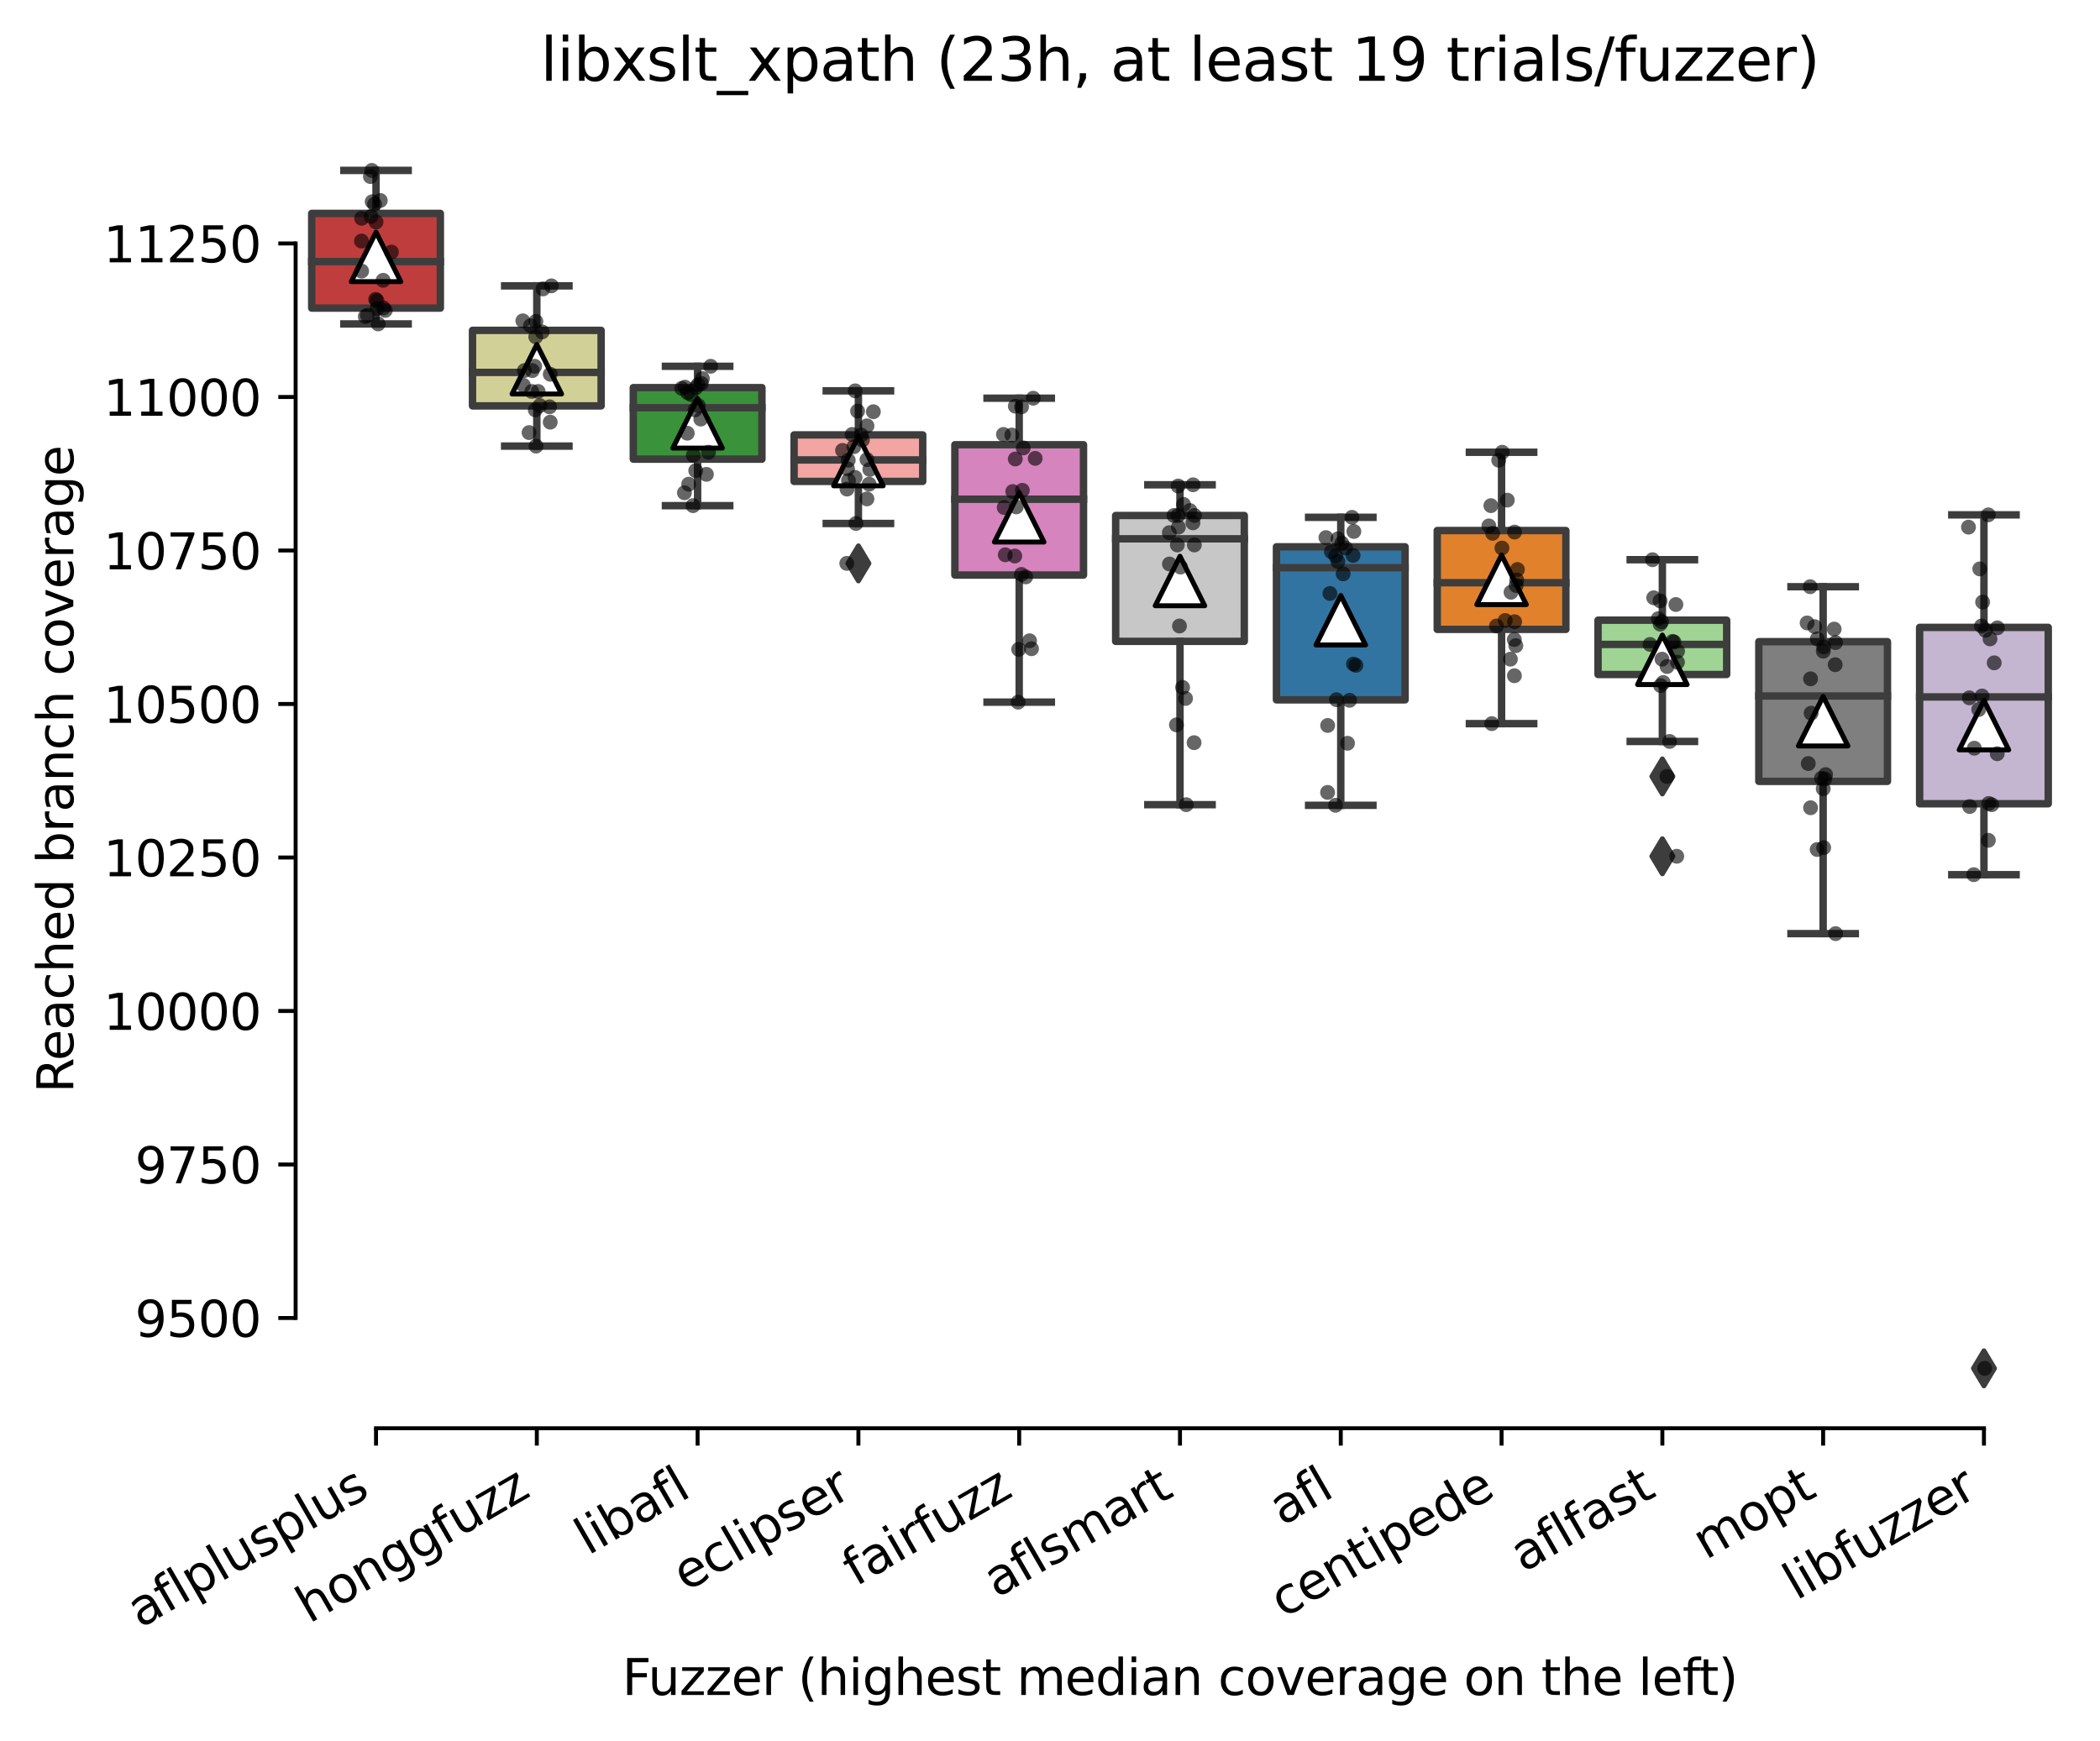 <?xml version="1.0" encoding="utf-8" standalone="no"?>
<!DOCTYPE svg PUBLIC "-//W3C//DTD SVG 1.1//EN"
  "http://www.w3.org/Graphics/SVG/1.1/DTD/svg11.dtd">
<svg xmlns:xlink="http://www.w3.org/1999/xlink" width="424.011pt" height="351.576pt" viewBox="0 0 424.011 351.576" xmlns="http://www.w3.org/2000/svg" version="1.1">
 <defs>
  <style type="text/css">*{stroke-linejoin: round; stroke-linecap: butt}</style>
 </defs>
 <g id="figure_1">
  <g id="patch_1">
   <path d="M 0 351.576 
L 424.011 351.576 
L 424.011 0 
L 0 0 
z
" style="fill: #ffffff"/>
  </g>
  <g id="axes_1">
   <g id="patch_2">
    <path d="M 59.691 288.43 
L 416.811 288.43 
L 416.811 22.318 
L 59.691 22.318 
z
" style="fill: #ffffff"/>
   </g>
   <g id="patch_3">
    <path d="M 62.937 62.221 
L 88.91 62.221 
L 88.91 43.094 
L 62.937 43.094 
L 62.937 62.221 
z
" clip-path="url(#p022674a3e1)" style="fill: #c03d3e; stroke: #3d3d3d; stroke-width: 1.5; stroke-linejoin: miter"/>
   </g>
   <g id="patch_4">
    <path d="M 95.403 81.967 
L 121.375 81.967 
L 121.375 66.716 
L 95.403 66.716 
L 95.403 81.967 
z
" clip-path="url(#p022674a3e1)" style="fill: #d1d197; stroke: #3d3d3d; stroke-width: 1.5; stroke-linejoin: miter"/>
   </g>
   <g id="patch_5">
    <path d="M 127.868 92.724 
L 153.84 92.724 
L 153.84 78.278 
L 127.868 78.278 
L 127.868 92.724 
z
" clip-path="url(#p022674a3e1)" style="fill: #3a923a; stroke: #3d3d3d; stroke-width: 1.5; stroke-linejoin: miter"/>
   </g>
   <g id="patch_6">
    <path d="M 160.334 97.219 
L 186.306 97.219 
L 186.306 87.826 
L 160.334 87.826 
L 160.334 97.219 
z
" clip-path="url(#p022674a3e1)" style="fill: #f2a5a3; stroke: #3d3d3d; stroke-width: 1.5; stroke-linejoin: miter"/>
   </g>
   <g id="patch_7">
    <path d="M 192.799 116.129 
L 218.771 116.129 
L 218.771 89.81 
L 192.799 89.81 
L 192.799 116.129 
z
" clip-path="url(#p022674a3e1)" style="fill: #d684bd; stroke: #3d3d3d; stroke-width: 1.5; stroke-linejoin: miter"/>
   </g>
   <g id="patch_8">
    <path d="M 225.264 129.521 
L 251.237 129.521 
L 251.237 104.101 
L 225.264 104.101 
L 225.264 129.521 
z
" clip-path="url(#p022674a3e1)" style="fill: #c7c7c7; stroke: #3d3d3d; stroke-width: 1.5; stroke-linejoin: miter"/>
   </g>
   <g id="patch_9">
    <path d="M 257.73 141.331 
L 283.702 141.331 
L 283.702 110.425 
L 257.73 110.425 
L 257.73 141.331 
z
" clip-path="url(#p022674a3e1)" style="fill: #3274a1; stroke: #3d3d3d; stroke-width: 1.5; stroke-linejoin: miter"/>
   </g>
   <g id="patch_10">
    <path d="M 290.195 127.103 
L 316.168 127.103 
L 316.168 107.139 
L 290.195 107.139 
L 290.195 127.103 
z
" clip-path="url(#p022674a3e1)" style="fill: #e1812c; stroke: #3d3d3d; stroke-width: 1.5; stroke-linejoin: miter"/>
   </g>
   <g id="patch_11">
    <path d="M 322.661 136.216 
L 348.633 136.216 
L 348.633 125.243 
L 322.661 125.243 
L 322.661 136.216 
z
" clip-path="url(#p022674a3e1)" style="fill: #9fd495; stroke: #3d3d3d; stroke-width: 1.5; stroke-linejoin: miter"/>
   </g>
   <g id="patch_12">
    <path d="M 355.126 157.792 
L 381.099 157.792 
L 381.099 129.583 
L 355.126 129.583 
L 355.126 157.792 
z
" clip-path="url(#p022674a3e1)" style="fill: #7f7f7f; stroke: #3d3d3d; stroke-width: 1.5; stroke-linejoin: miter"/>
   </g>
   <g id="patch_13">
    <path d="M 387.592 162.318 
L 413.564 162.318 
L 413.564 126.7 
L 387.592 126.7 
L 387.592 162.318 
z
" clip-path="url(#p022674a3e1)" style="fill: #c4b5d0; stroke: #3d3d3d; stroke-width: 1.5; stroke-linejoin: miter"/>
   </g>
   <g id="matplotlib.axis_1">
    <g id="xtick_1">
     <g id="line2d_1">
      <defs>
       <path id="m18f4ed41a4" d="M 0 0 
L 0 3.5 
" style="stroke: #000000; stroke-width: 0.8"/>
      </defs>
      <g>
       <use xlink:href="#m18f4ed41a4" x="75.923" y="288.43" style="stroke: #000000; stroke-width: 0.8"/>
      </g>
     </g>
     <g id="text_1">
      <!-- aflplusplus -->
      <g transform="translate(28.314 328.897) rotate(-30) scale(0.1 -0.1)">
       <defs>
        <path id="DejaVuSans-61" d="M 2194 1759 
Q 1497 1759 1228 1600 
Q 959 1441 959 1056 
Q 959 750 1161 570 
Q 1363 391 1709 391 
Q 2188 391 2477 730 
Q 2766 1069 2766 1631 
L 2766 1759 
L 2194 1759 
z
M 3341 1997 
L 3341 0 
L 2766 0 
L 2766 531 
Q 2569 213 2275 61 
Q 1981 -91 1556 -91 
Q 1019 -91 701 211 
Q 384 513 384 1019 
Q 384 1609 779 1909 
Q 1175 2209 1959 2209 
L 2766 2209 
L 2766 2266 
Q 2766 2663 2505 2880 
Q 2244 3097 1772 3097 
Q 1472 3097 1187 3025 
Q 903 2953 641 2809 
L 641 3341 
Q 956 3463 1253 3523 
Q 1550 3584 1831 3584 
Q 2591 3584 2966 3190 
Q 3341 2797 3341 1997 
z
" transform="scale(0.016)"/>
        <path id="DejaVuSans-66" d="M 2375 4863 
L 2375 4384 
L 1825 4384 
Q 1516 4384 1395 4259 
Q 1275 4134 1275 3809 
L 1275 3500 
L 2222 3500 
L 2222 3053 
L 1275 3053 
L 1275 0 
L 697 0 
L 697 3053 
L 147 3053 
L 147 3500 
L 697 3500 
L 697 3744 
Q 697 4328 969 4595 
Q 1241 4863 1831 4863 
L 2375 4863 
z
" transform="scale(0.016)"/>
        <path id="DejaVuSans-6c" d="M 603 4863 
L 1178 4863 
L 1178 0 
L 603 0 
L 603 4863 
z
" transform="scale(0.016)"/>
        <path id="DejaVuSans-70" d="M 1159 525 
L 1159 -1331 
L 581 -1331 
L 581 3500 
L 1159 3500 
L 1159 2969 
Q 1341 3281 1617 3432 
Q 1894 3584 2278 3584 
Q 2916 3584 3314 3078 
Q 3713 2572 3713 1747 
Q 3713 922 3314 415 
Q 2916 -91 2278 -91 
Q 1894 -91 1617 61 
Q 1341 213 1159 525 
z
M 3116 1747 
Q 3116 2381 2855 2742 
Q 2594 3103 2138 3103 
Q 1681 3103 1420 2742 
Q 1159 2381 1159 1747 
Q 1159 1113 1420 752 
Q 1681 391 2138 391 
Q 2594 391 2855 752 
Q 3116 1113 3116 1747 
z
" transform="scale(0.016)"/>
        <path id="DejaVuSans-75" d="M 544 1381 
L 544 3500 
L 1119 3500 
L 1119 1403 
Q 1119 906 1312 657 
Q 1506 409 1894 409 
Q 2359 409 2629 706 
Q 2900 1003 2900 1516 
L 2900 3500 
L 3475 3500 
L 3475 0 
L 2900 0 
L 2900 538 
Q 2691 219 2414 64 
Q 2138 -91 1772 -91 
Q 1169 -91 856 284 
Q 544 659 544 1381 
z
M 1991 3584 
L 1991 3584 
z
" transform="scale(0.016)"/>
        <path id="DejaVuSans-73" d="M 2834 3397 
L 2834 2853 
Q 2591 2978 2328 3040 
Q 2066 3103 1784 3103 
Q 1356 3103 1142 2972 
Q 928 2841 928 2578 
Q 928 2378 1081 2264 
Q 1234 2150 1697 2047 
L 1894 2003 
Q 2506 1872 2764 1633 
Q 3022 1394 3022 966 
Q 3022 478 2636 193 
Q 2250 -91 1575 -91 
Q 1294 -91 989 -36 
Q 684 19 347 128 
L 347 722 
Q 666 556 975 473 
Q 1284 391 1588 391 
Q 1994 391 2212 530 
Q 2431 669 2431 922 
Q 2431 1156 2273 1281 
Q 2116 1406 1581 1522 
L 1381 1569 
Q 847 1681 609 1914 
Q 372 2147 372 2553 
Q 372 3047 722 3315 
Q 1072 3584 1716 3584 
Q 2034 3584 2315 3537 
Q 2597 3491 2834 3397 
z
" transform="scale(0.016)"/>
       </defs>
       <use xlink:href="#DejaVuSans-61"/>
       <use xlink:href="#DejaVuSans-66" x="61.279"/>
       <use xlink:href="#DejaVuSans-6c" x="96.484"/>
       <use xlink:href="#DejaVuSans-70" x="124.268"/>
       <use xlink:href="#DejaVuSans-6c" x="187.744"/>
       <use xlink:href="#DejaVuSans-75" x="215.527"/>
       <use xlink:href="#DejaVuSans-73" x="278.906"/>
       <use xlink:href="#DejaVuSans-70" x="331.006"/>
       <use xlink:href="#DejaVuSans-6c" x="394.482"/>
       <use xlink:href="#DejaVuSans-75" x="422.266"/>
       <use xlink:href="#DejaVuSans-73" x="485.645"/>
      </g>
     </g>
    </g>
    <g id="xtick_2">
     <g id="line2d_2">
      <g>
       <use xlink:href="#m18f4ed41a4" x="108.389" y="288.43" style="stroke: #000000; stroke-width: 0.8"/>
      </g>
     </g>
     <g id="text_2">
      <!-- honggfuzz -->
      <g transform="translate(62.45 327.933) rotate(-30) scale(0.1 -0.1)">
       <defs>
        <path id="DejaVuSans-68" d="M 3513 2113 
L 3513 0 
L 2938 0 
L 2938 2094 
Q 2938 2591 2744 2837 
Q 2550 3084 2163 3084 
Q 1697 3084 1428 2787 
Q 1159 2491 1159 1978 
L 1159 0 
L 581 0 
L 581 4863 
L 1159 4863 
L 1159 2956 
Q 1366 3272 1645 3428 
Q 1925 3584 2291 3584 
Q 2894 3584 3203 3211 
Q 3513 2838 3513 2113 
z
" transform="scale(0.016)"/>
        <path id="DejaVuSans-6f" d="M 1959 3097 
Q 1497 3097 1228 2736 
Q 959 2375 959 1747 
Q 959 1119 1226 758 
Q 1494 397 1959 397 
Q 2419 397 2687 759 
Q 2956 1122 2956 1747 
Q 2956 2369 2687 2733 
Q 2419 3097 1959 3097 
z
M 1959 3584 
Q 2709 3584 3137 3096 
Q 3566 2609 3566 1747 
Q 3566 888 3137 398 
Q 2709 -91 1959 -91 
Q 1206 -91 779 398 
Q 353 888 353 1747 
Q 353 2609 779 3096 
Q 1206 3584 1959 3584 
z
" transform="scale(0.016)"/>
        <path id="DejaVuSans-6e" d="M 3513 2113 
L 3513 0 
L 2938 0 
L 2938 2094 
Q 2938 2591 2744 2837 
Q 2550 3084 2163 3084 
Q 1697 3084 1428 2787 
Q 1159 2491 1159 1978 
L 1159 0 
L 581 0 
L 581 3500 
L 1159 3500 
L 1159 2956 
Q 1366 3272 1645 3428 
Q 1925 3584 2291 3584 
Q 2894 3584 3203 3211 
Q 3513 2838 3513 2113 
z
" transform="scale(0.016)"/>
        <path id="DejaVuSans-67" d="M 2906 1791 
Q 2906 2416 2648 2759 
Q 2391 3103 1925 3103 
Q 1463 3103 1205 2759 
Q 947 2416 947 1791 
Q 947 1169 1205 825 
Q 1463 481 1925 481 
Q 2391 481 2648 825 
Q 2906 1169 2906 1791 
z
M 3481 434 
Q 3481 -459 3084 -895 
Q 2688 -1331 1869 -1331 
Q 1566 -1331 1297 -1286 
Q 1028 -1241 775 -1147 
L 775 -588 
Q 1028 -725 1275 -790 
Q 1522 -856 1778 -856 
Q 2344 -856 2625 -561 
Q 2906 -266 2906 331 
L 2906 616 
Q 2728 306 2450 153 
Q 2172 0 1784 0 
Q 1141 0 747 490 
Q 353 981 353 1791 
Q 353 2603 747 3093 
Q 1141 3584 1784 3584 
Q 2172 3584 2450 3431 
Q 2728 3278 2906 2969 
L 2906 3500 
L 3481 3500 
L 3481 434 
z
" transform="scale(0.016)"/>
        <path id="DejaVuSans-7a" d="M 353 3500 
L 3084 3500 
L 3084 2975 
L 922 459 
L 3084 459 
L 3084 0 
L 275 0 
L 275 525 
L 2438 3041 
L 353 3041 
L 353 3500 
z
" transform="scale(0.016)"/>
       </defs>
       <use xlink:href="#DejaVuSans-68"/>
       <use xlink:href="#DejaVuSans-6f" x="63.379"/>
       <use xlink:href="#DejaVuSans-6e" x="124.561"/>
       <use xlink:href="#DejaVuSans-67" x="187.939"/>
       <use xlink:href="#DejaVuSans-67" x="251.416"/>
       <use xlink:href="#DejaVuSans-66" x="314.893"/>
       <use xlink:href="#DejaVuSans-75" x="350.098"/>
       <use xlink:href="#DejaVuSans-7a" x="413.477"/>
       <use xlink:href="#DejaVuSans-7a" x="465.967"/>
      </g>
     </g>
    </g>
    <g id="xtick_3">
     <g id="line2d_3">
      <g>
       <use xlink:href="#m18f4ed41a4" x="140.854" y="288.43" style="stroke: #000000; stroke-width: 0.8"/>
      </g>
     </g>
     <g id="text_3">
      <!-- libafl -->
      <g transform="translate(118.743 314.176) rotate(-30) scale(0.1 -0.1)">
       <defs>
        <path id="DejaVuSans-69" d="M 603 3500 
L 1178 3500 
L 1178 0 
L 603 0 
L 603 3500 
z
M 603 4863 
L 1178 4863 
L 1178 4134 
L 603 4134 
L 603 4863 
z
" transform="scale(0.016)"/>
        <path id="DejaVuSans-62" d="M 3116 1747 
Q 3116 2381 2855 2742 
Q 2594 3103 2138 3103 
Q 1681 3103 1420 2742 
Q 1159 2381 1159 1747 
Q 1159 1113 1420 752 
Q 1681 391 2138 391 
Q 2594 391 2855 752 
Q 3116 1113 3116 1747 
z
M 1159 2969 
Q 1341 3281 1617 3432 
Q 1894 3584 2278 3584 
Q 2916 3584 3314 3078 
Q 3713 2572 3713 1747 
Q 3713 922 3314 415 
Q 2916 -91 2278 -91 
Q 1894 -91 1617 61 
Q 1341 213 1159 525 
L 1159 0 
L 581 0 
L 581 4863 
L 1159 4863 
L 1159 2969 
z
" transform="scale(0.016)"/>
       </defs>
       <use xlink:href="#DejaVuSans-6c"/>
       <use xlink:href="#DejaVuSans-69" x="27.783"/>
       <use xlink:href="#DejaVuSans-62" x="55.566"/>
       <use xlink:href="#DejaVuSans-61" x="119.043"/>
       <use xlink:href="#DejaVuSans-66" x="180.322"/>
       <use xlink:href="#DejaVuSans-6c" x="215.527"/>
      </g>
     </g>
    </g>
    <g id="xtick_4">
     <g id="line2d_4">
      <g>
       <use xlink:href="#m18f4ed41a4" x="173.32" y="288.43" style="stroke: #000000; stroke-width: 0.8"/>
      </g>
     </g>
     <g id="text_4">
      <!-- eclipser -->
      <g transform="translate(138.479 321.525) rotate(-30) scale(0.1 -0.1)">
       <defs>
        <path id="DejaVuSans-65" d="M 3597 1894 
L 3597 1613 
L 953 1613 
Q 991 1019 1311 708 
Q 1631 397 2203 397 
Q 2534 397 2845 478 
Q 3156 559 3463 722 
L 3463 178 
Q 3153 47 2828 -22 
Q 2503 -91 2169 -91 
Q 1331 -91 842 396 
Q 353 884 353 1716 
Q 353 2575 817 3079 
Q 1281 3584 2069 3584 
Q 2775 3584 3186 3129 
Q 3597 2675 3597 1894 
z
M 3022 2063 
Q 3016 2534 2758 2815 
Q 2500 3097 2075 3097 
Q 1594 3097 1305 2825 
Q 1016 2553 972 2059 
L 3022 2063 
z
" transform="scale(0.016)"/>
        <path id="DejaVuSans-63" d="M 3122 3366 
L 3122 2828 
Q 2878 2963 2633 3030 
Q 2388 3097 2138 3097 
Q 1578 3097 1268 2742 
Q 959 2388 959 1747 
Q 959 1106 1268 751 
Q 1578 397 2138 397 
Q 2388 397 2633 464 
Q 2878 531 3122 666 
L 3122 134 
Q 2881 22 2623 -34 
Q 2366 -91 2075 -91 
Q 1284 -91 818 406 
Q 353 903 353 1747 
Q 353 2603 823 3093 
Q 1294 3584 2113 3584 
Q 2378 3584 2631 3529 
Q 2884 3475 3122 3366 
z
" transform="scale(0.016)"/>
        <path id="DejaVuSans-72" d="M 2631 2963 
Q 2534 3019 2420 3045 
Q 2306 3072 2169 3072 
Q 1681 3072 1420 2755 
Q 1159 2438 1159 1844 
L 1159 0 
L 581 0 
L 581 3500 
L 1159 3500 
L 1159 2956 
Q 1341 3275 1631 3429 
Q 1922 3584 2338 3584 
Q 2397 3584 2469 3576 
Q 2541 3569 2628 3553 
L 2631 2963 
z
" transform="scale(0.016)"/>
       </defs>
       <use xlink:href="#DejaVuSans-65"/>
       <use xlink:href="#DejaVuSans-63" x="61.523"/>
       <use xlink:href="#DejaVuSans-6c" x="116.504"/>
       <use xlink:href="#DejaVuSans-69" x="144.287"/>
       <use xlink:href="#DejaVuSans-70" x="172.07"/>
       <use xlink:href="#DejaVuSans-73" x="235.547"/>
       <use xlink:href="#DejaVuSans-65" x="287.646"/>
       <use xlink:href="#DejaVuSans-72" x="349.17"/>
      </g>
     </g>
    </g>
    <g id="xtick_5">
     <g id="line2d_5">
      <g>
       <use xlink:href="#m18f4ed41a4" x="205.785" y="288.43" style="stroke: #000000; stroke-width: 0.8"/>
      </g>
     </g>
     <g id="text_5">
      <!-- fairfuzz -->
      <g transform="translate(172.796 320.457) rotate(-30) scale(0.1 -0.1)">
       <use xlink:href="#DejaVuSans-66"/>
       <use xlink:href="#DejaVuSans-61" x="35.205"/>
       <use xlink:href="#DejaVuSans-69" x="96.484"/>
       <use xlink:href="#DejaVuSans-72" x="124.268"/>
       <use xlink:href="#DejaVuSans-66" x="165.381"/>
       <use xlink:href="#DejaVuSans-75" x="200.586"/>
       <use xlink:href="#DejaVuSans-7a" x="263.965"/>
       <use xlink:href="#DejaVuSans-7a" x="316.455"/>
      </g>
     </g>
    </g>
    <g id="xtick_6">
     <g id="line2d_6">
      <g>
       <use xlink:href="#m18f4ed41a4" x="238.251" y="288.43" style="stroke: #000000; stroke-width: 0.8"/>
      </g>
     </g>
     <g id="text_6">
      <!-- aflsmart -->
      <g transform="translate(201.24 322.779) rotate(-30) scale(0.1 -0.1)">
       <defs>
        <path id="DejaVuSans-6d" d="M 3328 2828 
Q 3544 3216 3844 3400 
Q 4144 3584 4550 3584 
Q 5097 3584 5394 3201 
Q 5691 2819 5691 2113 
L 5691 0 
L 5113 0 
L 5113 2094 
Q 5113 2597 4934 2840 
Q 4756 3084 4391 3084 
Q 3944 3084 3684 2787 
Q 3425 2491 3425 1978 
L 3425 0 
L 2847 0 
L 2847 2094 
Q 2847 2600 2669 2842 
Q 2491 3084 2119 3084 
Q 1678 3084 1418 2786 
Q 1159 2488 1159 1978 
L 1159 0 
L 581 0 
L 581 3500 
L 1159 3500 
L 1159 2956 
Q 1356 3278 1631 3431 
Q 1906 3584 2284 3584 
Q 2666 3584 2933 3390 
Q 3200 3197 3328 2828 
z
" transform="scale(0.016)"/>
        <path id="DejaVuSans-74" d="M 1172 4494 
L 1172 3500 
L 2356 3500 
L 2356 3053 
L 1172 3053 
L 1172 1153 
Q 1172 725 1289 603 
Q 1406 481 1766 481 
L 2356 481 
L 2356 0 
L 1766 0 
Q 1100 0 847 248 
Q 594 497 594 1153 
L 594 3053 
L 172 3053 
L 172 3500 
L 594 3500 
L 594 4494 
L 1172 4494 
z
" transform="scale(0.016)"/>
       </defs>
       <use xlink:href="#DejaVuSans-61"/>
       <use xlink:href="#DejaVuSans-66" x="61.279"/>
       <use xlink:href="#DejaVuSans-6c" x="96.484"/>
       <use xlink:href="#DejaVuSans-73" x="124.268"/>
       <use xlink:href="#DejaVuSans-6d" x="176.367"/>
       <use xlink:href="#DejaVuSans-61" x="273.779"/>
       <use xlink:href="#DejaVuSans-72" x="335.059"/>
       <use xlink:href="#DejaVuSans-74" x="376.172"/>
      </g>
     </g>
    </g>
    <g id="xtick_7">
     <g id="line2d_7">
      <g>
       <use xlink:href="#m18f4ed41a4" x="270.716" y="288.43" style="stroke: #000000; stroke-width: 0.8"/>
      </g>
     </g>
     <g id="text_7">
      <!-- afl -->
      <g transform="translate(258.915 308.224) rotate(-30) scale(0.1 -0.1)">
       <use xlink:href="#DejaVuSans-61"/>
       <use xlink:href="#DejaVuSans-66" x="61.279"/>
       <use xlink:href="#DejaVuSans-6c" x="96.484"/>
      </g>
     </g>
    </g>
    <g id="xtick_8">
     <g id="line2d_8">
      <g>
       <use xlink:href="#m18f4ed41a4" x="303.182" y="288.43" style="stroke: #000000; stroke-width: 0.8"/>
      </g>
     </g>
     <g id="text_8">
      <!-- centipede -->
      <g transform="translate(259.108 326.856) rotate(-30) scale(0.1 -0.1)">
       <defs>
        <path id="DejaVuSans-64" d="M 2906 2969 
L 2906 4863 
L 3481 4863 
L 3481 0 
L 2906 0 
L 2906 525 
Q 2725 213 2448 61 
Q 2172 -91 1784 -91 
Q 1150 -91 751 415 
Q 353 922 353 1747 
Q 353 2572 751 3078 
Q 1150 3584 1784 3584 
Q 2172 3584 2448 3432 
Q 2725 3281 2906 2969 
z
M 947 1747 
Q 947 1113 1208 752 
Q 1469 391 1925 391 
Q 2381 391 2643 752 
Q 2906 1113 2906 1747 
Q 2906 2381 2643 2742 
Q 2381 3103 1925 3103 
Q 1469 3103 1208 2742 
Q 947 2381 947 1747 
z
" transform="scale(0.016)"/>
       </defs>
       <use xlink:href="#DejaVuSans-63"/>
       <use xlink:href="#DejaVuSans-65" x="54.98"/>
       <use xlink:href="#DejaVuSans-6e" x="116.504"/>
       <use xlink:href="#DejaVuSans-74" x="179.883"/>
       <use xlink:href="#DejaVuSans-69" x="219.092"/>
       <use xlink:href="#DejaVuSans-70" x="246.875"/>
       <use xlink:href="#DejaVuSans-65" x="310.352"/>
       <use xlink:href="#DejaVuSans-64" x="371.875"/>
       <use xlink:href="#DejaVuSans-65" x="435.352"/>
      </g>
     </g>
    </g>
    <g id="xtick_9">
     <g id="line2d_9">
      <g>
       <use xlink:href="#m18f4ed41a4" x="335.647" y="288.43" style="stroke: #000000; stroke-width: 0.8"/>
      </g>
     </g>
     <g id="text_9">
      <!-- aflfast -->
      <g transform="translate(307.583 317.613) rotate(-30) scale(0.1 -0.1)">
       <use xlink:href="#DejaVuSans-61"/>
       <use xlink:href="#DejaVuSans-66" x="61.279"/>
       <use xlink:href="#DejaVuSans-6c" x="96.484"/>
       <use xlink:href="#DejaVuSans-66" x="124.268"/>
       <use xlink:href="#DejaVuSans-61" x="159.473"/>
       <use xlink:href="#DejaVuSans-73" x="220.752"/>
       <use xlink:href="#DejaVuSans-74" x="272.852"/>
      </g>
     </g>
    </g>
    <g id="xtick_10">
     <g id="line2d_10">
      <g>
       <use xlink:href="#m18f4ed41a4" x="368.112" y="288.43" style="stroke: #000000; stroke-width: 0.8"/>
      </g>
     </g>
     <g id="text_10">
      <!-- mopt -->
      <g transform="translate(344.445 315.075) rotate(-30) scale(0.1 -0.1)">
       <use xlink:href="#DejaVuSans-6d"/>
       <use xlink:href="#DejaVuSans-6f" x="97.412"/>
       <use xlink:href="#DejaVuSans-70" x="158.594"/>
       <use xlink:href="#DejaVuSans-74" x="222.07"/>
      </g>
     </g>
    </g>
    <g id="xtick_11">
     <g id="line2d_11">
      <g>
       <use xlink:href="#m18f4ed41a4" x="400.578" y="288.43" style="stroke: #000000; stroke-width: 0.8"/>
      </g>
     </g>
     <g id="text_11">
      <!-- libfuzzer -->
      <g transform="translate(362.712 323.272) rotate(-30) scale(0.1 -0.1)">
       <use xlink:href="#DejaVuSans-6c"/>
       <use xlink:href="#DejaVuSans-69" x="27.783"/>
       <use xlink:href="#DejaVuSans-62" x="55.566"/>
       <use xlink:href="#DejaVuSans-66" x="119.043"/>
       <use xlink:href="#DejaVuSans-75" x="154.248"/>
       <use xlink:href="#DejaVuSans-7a" x="217.627"/>
       <use xlink:href="#DejaVuSans-7a" x="270.117"/>
       <use xlink:href="#DejaVuSans-65" x="322.607"/>
       <use xlink:href="#DejaVuSans-72" x="384.131"/>
      </g>
     </g>
    </g>
    <g id="text_12">
     <!-- Fuzzer (highest median coverage on the left) -->
     <g transform="translate(125.633 342.297) scale(0.1 -0.1)">
      <defs>
       <path id="DejaVuSans-46" d="M 628 4666 
L 3309 4666 
L 3309 4134 
L 1259 4134 
L 1259 2759 
L 3109 2759 
L 3109 2228 
L 1259 2228 
L 1259 0 
L 628 0 
L 628 4666 
z
" transform="scale(0.016)"/>
       <path id="DejaVuSans-20" transform="scale(0.016)"/>
       <path id="DejaVuSans-28" d="M 1984 4856 
Q 1566 4138 1362 3434 
Q 1159 2731 1159 2009 
Q 1159 1288 1364 580 
Q 1569 -128 1984 -844 
L 1484 -844 
Q 1016 -109 783 600 
Q 550 1309 550 2009 
Q 550 2706 781 3412 
Q 1013 4119 1484 4856 
L 1984 4856 
z
" transform="scale(0.016)"/>
       <path id="DejaVuSans-76" d="M 191 3500 
L 800 3500 
L 1894 563 
L 2988 3500 
L 3597 3500 
L 2284 0 
L 1503 0 
L 191 3500 
z
" transform="scale(0.016)"/>
       <path id="DejaVuSans-29" d="M 513 4856 
L 1013 4856 
Q 1481 4119 1714 3412 
Q 1947 2706 1947 2009 
Q 1947 1309 1714 600 
Q 1481 -109 1013 -844 
L 513 -844 
Q 928 -128 1133 580 
Q 1338 1288 1338 2009 
Q 1338 2731 1133 3434 
Q 928 4138 513 4856 
z
" transform="scale(0.016)"/>
      </defs>
      <use xlink:href="#DejaVuSans-46"/>
      <use xlink:href="#DejaVuSans-75" x="52.02"/>
      <use xlink:href="#DejaVuSans-7a" x="115.398"/>
      <use xlink:href="#DejaVuSans-7a" x="167.889"/>
      <use xlink:href="#DejaVuSans-65" x="220.379"/>
      <use xlink:href="#DejaVuSans-72" x="281.902"/>
      <use xlink:href="#DejaVuSans-20" x="323.016"/>
      <use xlink:href="#DejaVuSans-28" x="354.803"/>
      <use xlink:href="#DejaVuSans-68" x="393.816"/>
      <use xlink:href="#DejaVuSans-69" x="457.195"/>
      <use xlink:href="#DejaVuSans-67" x="484.979"/>
      <use xlink:href="#DejaVuSans-68" x="548.455"/>
      <use xlink:href="#DejaVuSans-65" x="611.834"/>
      <use xlink:href="#DejaVuSans-73" x="673.357"/>
      <use xlink:href="#DejaVuSans-74" x="725.457"/>
      <use xlink:href="#DejaVuSans-20" x="764.666"/>
      <use xlink:href="#DejaVuSans-6d" x="796.453"/>
      <use xlink:href="#DejaVuSans-65" x="893.865"/>
      <use xlink:href="#DejaVuSans-64" x="955.389"/>
      <use xlink:href="#DejaVuSans-69" x="1018.865"/>
      <use xlink:href="#DejaVuSans-61" x="1046.648"/>
      <use xlink:href="#DejaVuSans-6e" x="1107.928"/>
      <use xlink:href="#DejaVuSans-20" x="1171.307"/>
      <use xlink:href="#DejaVuSans-63" x="1203.094"/>
      <use xlink:href="#DejaVuSans-6f" x="1258.074"/>
      <use xlink:href="#DejaVuSans-76" x="1319.256"/>
      <use xlink:href="#DejaVuSans-65" x="1378.436"/>
      <use xlink:href="#DejaVuSans-72" x="1439.959"/>
      <use xlink:href="#DejaVuSans-61" x="1481.072"/>
      <use xlink:href="#DejaVuSans-67" x="1542.352"/>
      <use xlink:href="#DejaVuSans-65" x="1605.828"/>
      <use xlink:href="#DejaVuSans-20" x="1667.352"/>
      <use xlink:href="#DejaVuSans-6f" x="1699.139"/>
      <use xlink:href="#DejaVuSans-6e" x="1760.32"/>
      <use xlink:href="#DejaVuSans-20" x="1823.699"/>
      <use xlink:href="#DejaVuSans-74" x="1855.486"/>
      <use xlink:href="#DejaVuSans-68" x="1894.695"/>
      <use xlink:href="#DejaVuSans-65" x="1958.074"/>
      <use xlink:href="#DejaVuSans-20" x="2019.598"/>
      <use xlink:href="#DejaVuSans-6c" x="2051.385"/>
      <use xlink:href="#DejaVuSans-65" x="2079.168"/>
      <use xlink:href="#DejaVuSans-66" x="2140.691"/>
      <use xlink:href="#DejaVuSans-74" x="2174.146"/>
      <use xlink:href="#DejaVuSans-29" x="2213.355"/>
     </g>
    </g>
   </g>
   <g id="matplotlib.axis_2">
    <g id="ytick_1">
     <g id="line2d_12">
      <defs>
       <path id="m8f57a6fd8d" d="M 0 0 
L -3.5 0 
" style="stroke: #000000; stroke-width: 0.8"/>
      </defs>
      <g>
       <use xlink:href="#m8f57a6fd8d" x="59.691" y="266.166" style="stroke: #000000; stroke-width: 0.8"/>
      </g>
     </g>
     <g id="text_13">
      <!-- 9500 -->
      <g transform="translate(27.241 269.966) scale(0.1 -0.1)">
       <defs>
        <path id="DejaVuSans-39" d="M 703 97 
L 703 672 
Q 941 559 1184 500 
Q 1428 441 1663 441 
Q 2288 441 2617 861 
Q 2947 1281 2994 2138 
Q 2813 1869 2534 1725 
Q 2256 1581 1919 1581 
Q 1219 1581 811 2004 
Q 403 2428 403 3163 
Q 403 3881 828 4315 
Q 1253 4750 1959 4750 
Q 2769 4750 3195 4129 
Q 3622 3509 3622 2328 
Q 3622 1225 3098 567 
Q 2575 -91 1691 -91 
Q 1453 -91 1209 -44 
Q 966 3 703 97 
z
M 1959 2075 
Q 2384 2075 2632 2365 
Q 2881 2656 2881 3163 
Q 2881 3666 2632 3958 
Q 2384 4250 1959 4250 
Q 1534 4250 1286 3958 
Q 1038 3666 1038 3163 
Q 1038 2656 1286 2365 
Q 1534 2075 1959 2075 
z
" transform="scale(0.016)"/>
        <path id="DejaVuSans-35" d="M 691 4666 
L 3169 4666 
L 3169 4134 
L 1269 4134 
L 1269 2991 
Q 1406 3038 1543 3061 
Q 1681 3084 1819 3084 
Q 2600 3084 3056 2656 
Q 3513 2228 3513 1497 
Q 3513 744 3044 326 
Q 2575 -91 1722 -91 
Q 1428 -91 1123 -41 
Q 819 9 494 109 
L 494 744 
Q 775 591 1075 516 
Q 1375 441 1709 441 
Q 2250 441 2565 725 
Q 2881 1009 2881 1497 
Q 2881 1984 2565 2268 
Q 2250 2553 1709 2553 
Q 1456 2553 1204 2497 
Q 953 2441 691 2322 
L 691 4666 
z
" transform="scale(0.016)"/>
        <path id="DejaVuSans-30" d="M 2034 4250 
Q 1547 4250 1301 3770 
Q 1056 3291 1056 2328 
Q 1056 1369 1301 889 
Q 1547 409 2034 409 
Q 2525 409 2770 889 
Q 3016 1369 3016 2328 
Q 3016 3291 2770 3770 
Q 2525 4250 2034 4250 
z
M 2034 4750 
Q 2819 4750 3233 4129 
Q 3647 3509 3647 2328 
Q 3647 1150 3233 529 
Q 2819 -91 2034 -91 
Q 1250 -91 836 529 
Q 422 1150 422 2328 
Q 422 3509 836 4129 
Q 1250 4750 2034 4750 
z
" transform="scale(0.016)"/>
       </defs>
       <use xlink:href="#DejaVuSans-39"/>
       <use xlink:href="#DejaVuSans-35" x="63.623"/>
       <use xlink:href="#DejaVuSans-30" x="127.246"/>
       <use xlink:href="#DejaVuSans-30" x="190.869"/>
      </g>
     </g>
    </g>
    <g id="ytick_2">
     <g id="line2d_13">
      <g>
       <use xlink:href="#m8f57a6fd8d" x="59.691" y="235.167" style="stroke: #000000; stroke-width: 0.8"/>
      </g>
     </g>
     <g id="text_14">
      <!-- 9750 -->
      <g transform="translate(27.241 238.966) scale(0.1 -0.1)">
       <defs>
        <path id="DejaVuSans-37" d="M 525 4666 
L 3525 4666 
L 3525 4397 
L 1831 0 
L 1172 0 
L 2766 4134 
L 525 4134 
L 525 4666 
z
" transform="scale(0.016)"/>
       </defs>
       <use xlink:href="#DejaVuSans-39"/>
       <use xlink:href="#DejaVuSans-37" x="63.623"/>
       <use xlink:href="#DejaVuSans-35" x="127.246"/>
       <use xlink:href="#DejaVuSans-30" x="190.869"/>
      </g>
     </g>
    </g>
    <g id="ytick_3">
     <g id="line2d_14">
      <g>
       <use xlink:href="#m8f57a6fd8d" x="59.691" y="204.167" style="stroke: #000000; stroke-width: 0.8"/>
      </g>
     </g>
     <g id="text_15">
      <!-- 10000 -->
      <g transform="translate(20.878 207.967) scale(0.1 -0.1)">
       <defs>
        <path id="DejaVuSans-31" d="M 794 531 
L 1825 531 
L 1825 4091 
L 703 3866 
L 703 4441 
L 1819 4666 
L 2450 4666 
L 2450 531 
L 3481 531 
L 3481 0 
L 794 0 
L 794 531 
z
" transform="scale(0.016)"/>
       </defs>
       <use xlink:href="#DejaVuSans-31"/>
       <use xlink:href="#DejaVuSans-30" x="63.623"/>
       <use xlink:href="#DejaVuSans-30" x="127.246"/>
       <use xlink:href="#DejaVuSans-30" x="190.869"/>
       <use xlink:href="#DejaVuSans-30" x="254.492"/>
      </g>
     </g>
    </g>
    <g id="ytick_4">
     <g id="line2d_15">
      <g>
       <use xlink:href="#m8f57a6fd8d" x="59.691" y="173.168" style="stroke: #000000; stroke-width: 0.8"/>
      </g>
     </g>
     <g id="text_16">
      <!-- 10250 -->
      <g transform="translate(20.878 176.967) scale(0.1 -0.1)">
       <defs>
        <path id="DejaVuSans-32" d="M 1228 531 
L 3431 531 
L 3431 0 
L 469 0 
L 469 531 
Q 828 903 1448 1529 
Q 2069 2156 2228 2338 
Q 2531 2678 2651 2914 
Q 2772 3150 2772 3378 
Q 2772 3750 2511 3984 
Q 2250 4219 1831 4219 
Q 1534 4219 1204 4116 
Q 875 4013 500 3803 
L 500 4441 
Q 881 4594 1212 4672 
Q 1544 4750 1819 4750 
Q 2544 4750 2975 4387 
Q 3406 4025 3406 3419 
Q 3406 3131 3298 2873 
Q 3191 2616 2906 2266 
Q 2828 2175 2409 1742 
Q 1991 1309 1228 531 
z
" transform="scale(0.016)"/>
       </defs>
       <use xlink:href="#DejaVuSans-31"/>
       <use xlink:href="#DejaVuSans-30" x="63.623"/>
       <use xlink:href="#DejaVuSans-32" x="127.246"/>
       <use xlink:href="#DejaVuSans-35" x="190.869"/>
       <use xlink:href="#DejaVuSans-30" x="254.492"/>
      </g>
     </g>
    </g>
    <g id="ytick_5">
     <g id="line2d_16">
      <g>
       <use xlink:href="#m8f57a6fd8d" x="59.691" y="142.168" style="stroke: #000000; stroke-width: 0.8"/>
      </g>
     </g>
     <g id="text_17">
      <!-- 10500 -->
      <g transform="translate(20.878 145.968) scale(0.1 -0.1)">
       <use xlink:href="#DejaVuSans-31"/>
       <use xlink:href="#DejaVuSans-30" x="63.623"/>
       <use xlink:href="#DejaVuSans-35" x="127.246"/>
       <use xlink:href="#DejaVuSans-30" x="190.869"/>
       <use xlink:href="#DejaVuSans-30" x="254.492"/>
      </g>
     </g>
    </g>
    <g id="ytick_6">
     <g id="line2d_17">
      <g>
       <use xlink:href="#m8f57a6fd8d" x="59.691" y="111.169" style="stroke: #000000; stroke-width: 0.8"/>
      </g>
     </g>
     <g id="text_18">
      <!-- 10750 -->
      <g transform="translate(20.878 114.968) scale(0.1 -0.1)">
       <use xlink:href="#DejaVuSans-31"/>
       <use xlink:href="#DejaVuSans-30" x="63.623"/>
       <use xlink:href="#DejaVuSans-37" x="127.246"/>
       <use xlink:href="#DejaVuSans-35" x="190.869"/>
       <use xlink:href="#DejaVuSans-30" x="254.492"/>
      </g>
     </g>
    </g>
    <g id="ytick_7">
     <g id="line2d_18">
      <g>
       <use xlink:href="#m8f57a6fd8d" x="59.691" y="80.169" style="stroke: #000000; stroke-width: 0.8"/>
      </g>
     </g>
     <g id="text_19">
      <!-- 11000 -->
      <g transform="translate(20.878 83.969) scale(0.1 -0.1)">
       <use xlink:href="#DejaVuSans-31"/>
       <use xlink:href="#DejaVuSans-31" x="63.623"/>
       <use xlink:href="#DejaVuSans-30" x="127.246"/>
       <use xlink:href="#DejaVuSans-30" x="190.869"/>
       <use xlink:href="#DejaVuSans-30" x="254.492"/>
      </g>
     </g>
    </g>
    <g id="ytick_8">
     <g id="line2d_19">
      <g>
       <use xlink:href="#m8f57a6fd8d" x="59.691" y="49.17" style="stroke: #000000; stroke-width: 0.8"/>
      </g>
     </g>
     <g id="text_20">
      <!-- 11250 -->
      <g transform="translate(20.878 52.969) scale(0.1 -0.1)">
       <use xlink:href="#DejaVuSans-31"/>
       <use xlink:href="#DejaVuSans-31" x="63.623"/>
       <use xlink:href="#DejaVuSans-32" x="127.246"/>
       <use xlink:href="#DejaVuSans-35" x="190.869"/>
       <use xlink:href="#DejaVuSans-30" x="254.492"/>
      </g>
     </g>
    </g>
    <g id="text_21">
     <!-- Reached branch coverage -->
     <g transform="translate(14.798 220.706) rotate(-90) scale(0.1 -0.1)">
      <defs>
       <path id="DejaVuSans-52" d="M 2841 2188 
Q 3044 2119 3236 1894 
Q 3428 1669 3622 1275 
L 4263 0 
L 3584 0 
L 2988 1197 
Q 2756 1666 2539 1819 
Q 2322 1972 1947 1972 
L 1259 1972 
L 1259 0 
L 628 0 
L 628 4666 
L 2053 4666 
Q 2853 4666 3247 4331 
Q 3641 3997 3641 3322 
Q 3641 2881 3436 2590 
Q 3231 2300 2841 2188 
z
M 1259 4147 
L 1259 2491 
L 2053 2491 
Q 2509 2491 2742 2702 
Q 2975 2913 2975 3322 
Q 2975 3731 2742 3939 
Q 2509 4147 2053 4147 
L 1259 4147 
z
" transform="scale(0.016)"/>
      </defs>
      <use xlink:href="#DejaVuSans-52"/>
      <use xlink:href="#DejaVuSans-65" x="64.982"/>
      <use xlink:href="#DejaVuSans-61" x="126.506"/>
      <use xlink:href="#DejaVuSans-63" x="187.785"/>
      <use xlink:href="#DejaVuSans-68" x="242.766"/>
      <use xlink:href="#DejaVuSans-65" x="306.145"/>
      <use xlink:href="#DejaVuSans-64" x="367.668"/>
      <use xlink:href="#DejaVuSans-20" x="431.145"/>
      <use xlink:href="#DejaVuSans-62" x="462.932"/>
      <use xlink:href="#DejaVuSans-72" x="526.408"/>
      <use xlink:href="#DejaVuSans-61" x="567.521"/>
      <use xlink:href="#DejaVuSans-6e" x="628.801"/>
      <use xlink:href="#DejaVuSans-63" x="692.18"/>
      <use xlink:href="#DejaVuSans-68" x="747.16"/>
      <use xlink:href="#DejaVuSans-20" x="810.539"/>
      <use xlink:href="#DejaVuSans-63" x="842.326"/>
      <use xlink:href="#DejaVuSans-6f" x="897.307"/>
      <use xlink:href="#DejaVuSans-76" x="958.488"/>
      <use xlink:href="#DejaVuSans-65" x="1017.668"/>
      <use xlink:href="#DejaVuSans-72" x="1079.191"/>
      <use xlink:href="#DejaVuSans-61" x="1120.305"/>
      <use xlink:href="#DejaVuSans-67" x="1181.584"/>
      <use xlink:href="#DejaVuSans-65" x="1245.061"/>
     </g>
    </g>
   </g>
   <g id="line2d_20">
    <path d="M 75.923 62.221 
L 75.923 65.414 
" clip-path="url(#p022674a3e1)" style="fill: none; stroke: #3d3d3d; stroke-width: 1.5; stroke-linecap: square"/>
   </g>
   <g id="line2d_21">
    <path d="M 75.923 43.094 
L 75.923 34.414 
" clip-path="url(#p022674a3e1)" style="fill: none; stroke: #3d3d3d; stroke-width: 1.5; stroke-linecap: square"/>
   </g>
   <g id="line2d_22">
    <path d="M 69.43 65.414 
L 82.416 65.414 
" clip-path="url(#p022674a3e1)" style="fill: none; stroke: #3d3d3d; stroke-width: 1.5; stroke-linecap: square"/>
   </g>
   <g id="line2d_23">
    <path d="M 69.43 34.414 
L 82.416 34.414 
" clip-path="url(#p022674a3e1)" style="fill: none; stroke: #3d3d3d; stroke-width: 1.5; stroke-linecap: square"/>
   </g>
   <g id="line2d_24"/>
   <g id="line2d_25">
    <path d="M 108.389 81.967 
L 108.389 90.089 
" clip-path="url(#p022674a3e1)" style="fill: none; stroke: #3d3d3d; stroke-width: 1.5; stroke-linecap: square"/>
   </g>
   <g id="line2d_26">
    <path d="M 108.389 66.716 
L 108.389 57.726 
" clip-path="url(#p022674a3e1)" style="fill: none; stroke: #3d3d3d; stroke-width: 1.5; stroke-linecap: square"/>
   </g>
   <g id="line2d_27">
    <path d="M 101.896 90.089 
L 114.882 90.089 
" clip-path="url(#p022674a3e1)" style="fill: none; stroke: #3d3d3d; stroke-width: 1.5; stroke-linecap: square"/>
   </g>
   <g id="line2d_28">
    <path d="M 101.896 57.726 
L 114.882 57.726 
" clip-path="url(#p022674a3e1)" style="fill: none; stroke: #3d3d3d; stroke-width: 1.5; stroke-linecap: square"/>
   </g>
   <g id="line2d_29"/>
   <g id="line2d_30">
    <path d="M 140.854 92.724 
L 140.854 102.117 
" clip-path="url(#p022674a3e1)" style="fill: none; stroke: #3d3d3d; stroke-width: 1.5; stroke-linecap: square"/>
   </g>
   <g id="line2d_31">
    <path d="M 140.854 78.278 
L 140.854 73.969 
" clip-path="url(#p022674a3e1)" style="fill: none; stroke: #3d3d3d; stroke-width: 1.5; stroke-linecap: square"/>
   </g>
   <g id="line2d_32">
    <path d="M 134.361 102.117 
L 147.347 102.117 
" clip-path="url(#p022674a3e1)" style="fill: none; stroke: #3d3d3d; stroke-width: 1.5; stroke-linecap: square"/>
   </g>
   <g id="line2d_33">
    <path d="M 134.361 73.969 
L 147.347 73.969 
" clip-path="url(#p022674a3e1)" style="fill: none; stroke: #3d3d3d; stroke-width: 1.5; stroke-linecap: square"/>
   </g>
   <g id="line2d_34"/>
   <g id="line2d_35">
    <path d="M 173.32 97.219 
L 173.32 105.713 
" clip-path="url(#p022674a3e1)" style="fill: none; stroke: #3d3d3d; stroke-width: 1.5; stroke-linecap: square"/>
   </g>
   <g id="line2d_36">
    <path d="M 173.32 87.826 
L 173.32 78.929 
" clip-path="url(#p022674a3e1)" style="fill: none; stroke: #3d3d3d; stroke-width: 1.5; stroke-linecap: square"/>
   </g>
   <g id="line2d_37">
    <path d="M 166.827 105.713 
L 179.813 105.713 
" clip-path="url(#p022674a3e1)" style="fill: none; stroke: #3d3d3d; stroke-width: 1.5; stroke-linecap: square"/>
   </g>
   <g id="line2d_38">
    <path d="M 166.827 78.929 
L 179.813 78.929 
" clip-path="url(#p022674a3e1)" style="fill: none; stroke: #3d3d3d; stroke-width: 1.5; stroke-linecap: square"/>
   </g>
   <g id="line2d_39">
    <defs>
     <path id="m00b0e61b9a" d="M -0 3.536 
L 2.121 0 
L -0 -3.536 
L -2.121 -0 
z
" style="stroke: #3d3d3d; stroke-linejoin: miter"/>
    </defs>
    <g clip-path="url(#p022674a3e1)">
     <use xlink:href="#m00b0e61b9a" x="173.32" y="113.773" style="fill: #3d3d3d; stroke: #3d3d3d; stroke-linejoin: miter"/>
    </g>
   </g>
   <g id="line2d_40">
    <path d="M 205.785 116.129 
L 205.785 141.796 
" clip-path="url(#p022674a3e1)" style="fill: none; stroke: #3d3d3d; stroke-width: 1.5; stroke-linecap: square"/>
   </g>
   <g id="line2d_41">
    <path d="M 205.785 89.81 
L 205.785 80.417 
" clip-path="url(#p022674a3e1)" style="fill: none; stroke: #3d3d3d; stroke-width: 1.5; stroke-linecap: square"/>
   </g>
   <g id="line2d_42">
    <path d="M 199.292 141.796 
L 212.278 141.796 
" clip-path="url(#p022674a3e1)" style="fill: none; stroke: #3d3d3d; stroke-width: 1.5; stroke-linecap: square"/>
   </g>
   <g id="line2d_43">
    <path d="M 199.292 80.417 
L 212.278 80.417 
" clip-path="url(#p022674a3e1)" style="fill: none; stroke: #3d3d3d; stroke-width: 1.5; stroke-linecap: square"/>
   </g>
   <g id="line2d_44"/>
   <g id="line2d_45">
    <path d="M 238.251 129.521 
L 238.251 162.504 
" clip-path="url(#p022674a3e1)" style="fill: none; stroke: #3d3d3d; stroke-width: 1.5; stroke-linecap: square"/>
   </g>
   <g id="line2d_46">
    <path d="M 238.251 104.101 
L 238.251 97.901 
" clip-path="url(#p022674a3e1)" style="fill: none; stroke: #3d3d3d; stroke-width: 1.5; stroke-linecap: square"/>
   </g>
   <g id="line2d_47">
    <path d="M 231.758 162.504 
L 244.744 162.504 
" clip-path="url(#p022674a3e1)" style="fill: none; stroke: #3d3d3d; stroke-width: 1.5; stroke-linecap: square"/>
   </g>
   <g id="line2d_48">
    <path d="M 231.758 97.901 
L 244.744 97.901 
" clip-path="url(#p022674a3e1)" style="fill: none; stroke: #3d3d3d; stroke-width: 1.5; stroke-linecap: square"/>
   </g>
   <g id="line2d_49"/>
   <g id="line2d_50">
    <path d="M 270.716 141.331 
L 270.716 162.628 
" clip-path="url(#p022674a3e1)" style="fill: none; stroke: #3d3d3d; stroke-width: 1.5; stroke-linecap: square"/>
   </g>
   <g id="line2d_51">
    <path d="M 270.716 110.425 
L 270.716 104.473 
" clip-path="url(#p022674a3e1)" style="fill: none; stroke: #3d3d3d; stroke-width: 1.5; stroke-linecap: square"/>
   </g>
   <g id="line2d_52">
    <path d="M 264.223 162.628 
L 277.209 162.628 
" clip-path="url(#p022674a3e1)" style="fill: none; stroke: #3d3d3d; stroke-width: 1.5; stroke-linecap: square"/>
   </g>
   <g id="line2d_53">
    <path d="M 264.223 104.473 
L 277.209 104.473 
" clip-path="url(#p022674a3e1)" style="fill: none; stroke: #3d3d3d; stroke-width: 1.5; stroke-linecap: square"/>
   </g>
   <g id="line2d_54"/>
   <g id="line2d_55">
    <path d="M 303.182 127.103 
L 303.182 146.136 
" clip-path="url(#p022674a3e1)" style="fill: none; stroke: #3d3d3d; stroke-width: 1.5; stroke-linecap: square"/>
   </g>
   <g id="line2d_56">
    <path d="M 303.182 107.139 
L 303.182 91.329 
" clip-path="url(#p022674a3e1)" style="fill: none; stroke: #3d3d3d; stroke-width: 1.5; stroke-linecap: square"/>
   </g>
   <g id="line2d_57">
    <path d="M 296.688 146.136 
L 309.675 146.136 
" clip-path="url(#p022674a3e1)" style="fill: none; stroke: #3d3d3d; stroke-width: 1.5; stroke-linecap: square"/>
   </g>
   <g id="line2d_58">
    <path d="M 296.688 91.329 
L 309.675 91.329 
" clip-path="url(#p022674a3e1)" style="fill: none; stroke: #3d3d3d; stroke-width: 1.5; stroke-linecap: square"/>
   </g>
   <g id="line2d_59"/>
   <g id="line2d_60">
    <path d="M 335.647 136.216 
L 335.647 149.732 
" clip-path="url(#p022674a3e1)" style="fill: none; stroke: #3d3d3d; stroke-width: 1.5; stroke-linecap: square"/>
   </g>
   <g id="line2d_61">
    <path d="M 335.647 125.243 
L 335.647 113.029 
" clip-path="url(#p022674a3e1)" style="fill: none; stroke: #3d3d3d; stroke-width: 1.5; stroke-linecap: square"/>
   </g>
   <g id="line2d_62">
    <path d="M 329.154 149.732 
L 342.14 149.732 
" clip-path="url(#p022674a3e1)" style="fill: none; stroke: #3d3d3d; stroke-width: 1.5; stroke-linecap: square"/>
   </g>
   <g id="line2d_63">
    <path d="M 329.154 113.029 
L 342.14 113.029 
" clip-path="url(#p022674a3e1)" style="fill: none; stroke: #3d3d3d; stroke-width: 1.5; stroke-linecap: square"/>
   </g>
   <g id="line2d_64">
    <g clip-path="url(#p022674a3e1)">
     <use xlink:href="#m00b0e61b9a" x="335.647" y="172.92" style="fill: #3d3d3d; stroke: #3d3d3d; stroke-linejoin: miter"/>
     <use xlink:href="#m00b0e61b9a" x="335.647" y="156.8" style="fill: #3d3d3d; stroke: #3d3d3d; stroke-linejoin: miter"/>
    </g>
   </g>
   <g id="line2d_65">
    <path d="M 368.112 157.792 
L 368.112 188.544 
" clip-path="url(#p022674a3e1)" style="fill: none; stroke: #3d3d3d; stroke-width: 1.5; stroke-linecap: square"/>
   </g>
   <g id="line2d_66">
    <path d="M 368.112 129.583 
L 368.112 118.485 
" clip-path="url(#p022674a3e1)" style="fill: none; stroke: #3d3d3d; stroke-width: 1.5; stroke-linecap: square"/>
   </g>
   <g id="line2d_67">
    <path d="M 361.619 188.544 
L 374.606 188.544 
" clip-path="url(#p022674a3e1)" style="fill: none; stroke: #3d3d3d; stroke-width: 1.5; stroke-linecap: square"/>
   </g>
   <g id="line2d_68">
    <path d="M 361.619 118.485 
L 374.606 118.485 
" clip-path="url(#p022674a3e1)" style="fill: none; stroke: #3d3d3d; stroke-width: 1.5; stroke-linecap: square"/>
   </g>
   <g id="line2d_69"/>
   <g id="line2d_70">
    <path d="M 400.578 162.318 
L 400.578 176.64 
" clip-path="url(#p022674a3e1)" style="fill: none; stroke: #3d3d3d; stroke-width: 1.5; stroke-linecap: square"/>
   </g>
   <g id="line2d_71">
    <path d="M 400.578 126.7 
L 400.578 103.977 
" clip-path="url(#p022674a3e1)" style="fill: none; stroke: #3d3d3d; stroke-width: 1.5; stroke-linecap: square"/>
   </g>
   <g id="line2d_72">
    <path d="M 394.085 176.64 
L 407.071 176.64 
" clip-path="url(#p022674a3e1)" style="fill: none; stroke: #3d3d3d; stroke-width: 1.5; stroke-linecap: square"/>
   </g>
   <g id="line2d_73">
    <path d="M 394.085 103.977 
L 407.071 103.977 
" clip-path="url(#p022674a3e1)" style="fill: none; stroke: #3d3d3d; stroke-width: 1.5; stroke-linecap: square"/>
   </g>
   <g id="line2d_74">
    <g clip-path="url(#p022674a3e1)">
     <use xlink:href="#m00b0e61b9a" x="400.578" y="276.334" style="fill: #3d3d3d; stroke: #3d3d3d; stroke-linejoin: miter"/>
    </g>
   </g>
   <g id="line2d_75">
    <path d="M 62.937 52.828 
L 88.91 52.828 
" clip-path="url(#p022674a3e1)" style="fill: none; stroke: #3d3d3d; stroke-width: 1.5; stroke-linecap: square"/>
   </g>
   <g id="line2d_76">
    <defs>
     <path id="mcbbd8aee04" d="M 0 -5 
L -5 5 
L 5 5 
z
" style="stroke: #000000; stroke-linejoin: miter"/>
    </defs>
    <g clip-path="url(#p022674a3e1)">
     <use xlink:href="#mcbbd8aee04" x="75.923" y="51.873" style="fill: #ffffff; stroke: #000000; stroke-linejoin: miter"/>
    </g>
   </g>
   <g id="line2d_77">
    <path d="M 95.403 75.209 
L 121.375 75.209 
" clip-path="url(#p022674a3e1)" style="fill: none; stroke: #3d3d3d; stroke-width: 1.5; stroke-linecap: square"/>
   </g>
   <g id="line2d_78">
    <g clip-path="url(#p022674a3e1)">
     <use xlink:href="#mcbbd8aee04" x="108.389" y="74.565" style="fill: #ffffff; stroke: #000000; stroke-linejoin: miter"/>
    </g>
   </g>
   <g id="line2d_79">
    <path d="M 127.868 82.339 
L 153.84 82.339 
" clip-path="url(#p022674a3e1)" style="fill: none; stroke: #3d3d3d; stroke-width: 1.5; stroke-linecap: square"/>
   </g>
   <g id="line2d_80">
    <g clip-path="url(#p022674a3e1)">
     <use xlink:href="#mcbbd8aee04" x="140.854" y="85.489" style="fill: #ffffff; stroke: #000000; stroke-linejoin: miter"/>
    </g>
   </g>
   <g id="line2d_81">
    <path d="M 160.334 92.879 
L 186.306 92.879 
" clip-path="url(#p022674a3e1)" style="fill: none; stroke: #3d3d3d; stroke-width: 1.5; stroke-linecap: square"/>
   </g>
   <g id="line2d_82">
    <g clip-path="url(#p022674a3e1)">
     <use xlink:href="#mcbbd8aee04" x="173.32" y="93.109" style="fill: #ffffff; stroke: #000000; stroke-linejoin: miter"/>
    </g>
   </g>
   <g id="line2d_83">
    <path d="M 192.799 100.815 
L 218.771 100.815 
" clip-path="url(#p022674a3e1)" style="fill: none; stroke: #3d3d3d; stroke-width: 1.5; stroke-linecap: square"/>
   </g>
   <g id="line2d_84">
    <g clip-path="url(#p022674a3e1)">
     <use xlink:href="#mcbbd8aee04" x="205.785" y="104.461" style="fill: #ffffff; stroke: #000000; stroke-linejoin: miter"/>
    </g>
   </g>
   <g id="line2d_85">
    <path d="M 225.264 108.813 
L 251.237 108.813 
" clip-path="url(#p022674a3e1)" style="fill: none; stroke: #3d3d3d; stroke-width: 1.5; stroke-linecap: square"/>
   </g>
   <g id="line2d_86">
    <g clip-path="url(#p022674a3e1)">
     <use xlink:href="#mcbbd8aee04" x="238.251" y="117.332" style="fill: #ffffff; stroke: #000000; stroke-linejoin: miter"/>
    </g>
   </g>
   <g id="line2d_87">
    <path d="M 257.73 114.641 
L 283.702 114.641 
" clip-path="url(#p022674a3e1)" style="fill: none; stroke: #3d3d3d; stroke-width: 1.5; stroke-linecap: square"/>
   </g>
   <g id="line2d_88">
    <g clip-path="url(#p022674a3e1)">
     <use xlink:href="#mcbbd8aee04" x="270.716" y="125.249" style="fill: #ffffff; stroke: #000000; stroke-linejoin: miter"/>
    </g>
   </g>
   <g id="line2d_89">
    <path d="M 290.195 117.679 
L 316.168 117.679 
" clip-path="url(#p022674a3e1)" style="fill: none; stroke: #3d3d3d; stroke-width: 1.5; stroke-linecap: square"/>
   </g>
   <g id="line2d_90">
    <g clip-path="url(#p022674a3e1)">
     <use xlink:href="#mcbbd8aee04" x="303.182" y="117.096" style="fill: #ffffff; stroke: #000000; stroke-linejoin: miter"/>
    </g>
   </g>
   <g id="line2d_91">
    <path d="M 322.661 130.141 
L 348.633 130.141 
" clip-path="url(#p022674a3e1)" style="fill: none; stroke: #3d3d3d; stroke-width: 1.5; stroke-linecap: square"/>
   </g>
   <g id="line2d_92">
    <g clip-path="url(#p022674a3e1)">
     <use xlink:href="#mcbbd8aee04" x="335.647" y="133.247" style="fill: #ffffff; stroke: #000000; stroke-linejoin: miter"/>
    </g>
   </g>
   <g id="line2d_93">
    <path d="M 355.126 140.556 
L 381.099 140.556 
" clip-path="url(#p022674a3e1)" style="fill: none; stroke: #3d3d3d; stroke-width: 1.5; stroke-linecap: square"/>
   </g>
   <g id="line2d_94">
    <g clip-path="url(#p022674a3e1)">
     <use xlink:href="#mcbbd8aee04" x="368.112" y="145.646" style="fill: #ffffff; stroke: #000000; stroke-linejoin: miter"/>
    </g>
   </g>
   <g id="line2d_95">
    <path d="M 387.592 140.742 
L 413.564 140.742 
" clip-path="url(#p022674a3e1)" style="fill: none; stroke: #3d3d3d; stroke-width: 1.5; stroke-linecap: square"/>
   </g>
   <g id="line2d_96">
    <g clip-path="url(#p022674a3e1)">
     <use xlink:href="#mcbbd8aee04" x="400.578" y="146.434" style="fill: #ffffff; stroke: #000000; stroke-linejoin: miter"/>
    </g>
   </g>
   <g id="patch_14">
    <path d="M 59.691 266.166 
L 59.691 49.17 
" style="fill: none; stroke: #000000; stroke-width: 0.8; stroke-linejoin: miter; stroke-linecap: square"/>
   </g>
   <g id="patch_15">
    <path d="M 75.923 288.43 
L 400.578 288.43 
" style="fill: none; stroke: #000000; stroke-width: 0.8; stroke-linejoin: miter; stroke-linecap: square"/>
   </g>
   <g id="PathCollection_1">
    <defs>
     <path id="mc76b2e1d64" d="M 0 1.5 
C 0.398 1.5 0.779 1.342 1.061 1.061 
C 1.342 0.779 1.5 0.398 1.5 0 
C 1.5 -0.398 1.342 -0.779 1.061 -1.061 
C 0.779 -1.342 0.398 -1.5 0 -1.5 
C -0.398 -1.5 -0.779 -1.342 -1.061 -1.061 
C -1.342 -0.779 -1.5 -0.398 -1.5 0 
C -1.5 0.398 -1.342 0.779 -1.061 1.061 
C -0.779 1.342 -0.398 1.5 0 1.5 
z
"/>
    </defs>
    <g clip-path="url(#p022674a3e1)">
     <use xlink:href="#mc76b2e1d64" x="73.018" y="54.75" style="fill-opacity: 0.6"/>
     <use xlink:href="#mc76b2e1d64" x="76.78" y="40.49" style="fill-opacity: 0.6"/>
     <use xlink:href="#mc76b2e1d64" x="75.843" y="60.454" style="fill-opacity: 0.6"/>
     <use xlink:href="#mc76b2e1d64" x="74.789" y="35.654" style="fill-opacity: 0.6"/>
     <use xlink:href="#mc76b2e1d64" x="75.631" y="41.234" style="fill-opacity: 0.6"/>
     <use xlink:href="#mc76b2e1d64" x="77.79" y="62.686" style="fill-opacity: 0.6"/>
     <use xlink:href="#mc76b2e1d64" x="73.758" y="63.926" style="fill-opacity: 0.6"/>
     <use xlink:href="#mc76b2e1d64" x="77.407" y="62.19" style="fill-opacity: 0.6"/>
     <use xlink:href="#mc76b2e1d64" x="74.911" y="43.714" style="fill-opacity: 0.6"/>
     <use xlink:href="#mc76b2e1d64" x="77.361" y="56.61" style="fill-opacity: 0.6"/>
     <use xlink:href="#mc76b2e1d64" x="76.351" y="65.414" style="fill-opacity: 0.6"/>
     <use xlink:href="#mc76b2e1d64" x="73.017" y="44.086" style="fill-opacity: 0.6"/>
     <use xlink:href="#mc76b2e1d64" x="75.932" y="44.83" style="fill-opacity: 0.6"/>
     <use xlink:href="#mc76b2e1d64" x="79.036" y="50.906" style="fill-opacity: 0.6"/>
     <use xlink:href="#mc76b2e1d64" x="76.139" y="62.314" style="fill-opacity: 0.6"/>
     <use xlink:href="#mc76b2e1d64" x="75.149" y="40.738" style="fill-opacity: 0.6"/>
     <use xlink:href="#mc76b2e1d64" x="72.989" y="48.674" style="fill-opacity: 0.6"/>
     <use xlink:href="#mc76b2e1d64" x="75.074" y="34.414" style="fill-opacity: 0.6"/>
     <use xlink:href="#mc76b2e1d64" x="76.118" y="60.702" style="fill-opacity: 0.6"/>
     <use xlink:href="#mc76b2e1d64" x="74.199" y="63.678" style="fill-opacity: 0.6"/>
    </g>
   </g>
   <g id="PathCollection_2">
    <g clip-path="url(#p022674a3e1)">
     <use xlink:href="#mc76b2e1d64" x="108.237" y="90.089" style="fill-opacity: 0.6"/>
     <use xlink:href="#mc76b2e1d64" x="110.961" y="82.153" style="fill-opacity: 0.6"/>
     <use xlink:href="#mc76b2e1d64" x="108.65" y="79.053" style="fill-opacity: 0.6"/>
     <use xlink:href="#mc76b2e1d64" x="108.171" y="68.018" style="fill-opacity: 0.6"/>
     <use xlink:href="#mc76b2e1d64" x="105.568" y="64.794" style="fill-opacity: 0.6"/>
     <use xlink:href="#mc76b2e1d64" x="107.374" y="79.053" style="fill-opacity: 0.6"/>
     <use xlink:href="#mc76b2e1d64" x="111.107" y="75.581" style="fill-opacity: 0.6"/>
     <use xlink:href="#mc76b2e1d64" x="108.083" y="82.773" style="fill-opacity: 0.6"/>
     <use xlink:href="#mc76b2e1d64" x="108.198" y="64.918" style="fill-opacity: 0.6"/>
     <use xlink:href="#mc76b2e1d64" x="107.474" y="74.837" style="fill-opacity: 0.6"/>
     <use xlink:href="#mc76b2e1d64" x="111.095" y="85.253" style="fill-opacity: 0.6"/>
     <use xlink:href="#mc76b2e1d64" x="109.627" y="58.346" style="fill-opacity: 0.6"/>
     <use xlink:href="#mc76b2e1d64" x="108.998" y="81.905" style="fill-opacity: 0.6"/>
     <use xlink:href="#mc76b2e1d64" x="107.955" y="73.969" style="fill-opacity: 0.6"/>
     <use xlink:href="#mc76b2e1d64" x="111.33" y="57.726" style="fill-opacity: 0.6"/>
     <use xlink:href="#mc76b2e1d64" x="107.108" y="65.786" style="fill-opacity: 0.6"/>
     <use xlink:href="#mc76b2e1d64" x="109.47" y="67.026" style="fill-opacity: 0.6"/>
     <use xlink:href="#mc76b2e1d64" x="105.874" y="74.837" style="fill-opacity: 0.6"/>
     <use xlink:href="#mc76b2e1d64" x="106.822" y="87.361" style="fill-opacity: 0.6"/>
     <use xlink:href="#mc76b2e1d64" x="105.679" y="77.813" style="fill-opacity: 0.6"/>
    </g>
   </g>
   <g id="PathCollection_3">
    <g clip-path="url(#p022674a3e1)">
     <use xlink:href="#mc76b2e1d64" x="140.501" y="78.309" style="fill-opacity: 0.6"/>
     <use xlink:href="#mc76b2e1d64" x="140.476" y="95.049" style="fill-opacity: 0.6"/>
     <use xlink:href="#mc76b2e1d64" x="138.766" y="87.485" style="fill-opacity: 0.6"/>
     <use xlink:href="#mc76b2e1d64" x="139.994" y="91.949" style="fill-opacity: 0.6"/>
     <use xlink:href="#mc76b2e1d64" x="138.193" y="99.513" style="fill-opacity: 0.6"/>
     <use xlink:href="#mc76b2e1d64" x="138.306" y="78.185" style="fill-opacity: 0.6"/>
     <use xlink:href="#mc76b2e1d64" x="143.493" y="73.969" style="fill-opacity: 0.6"/>
     <use xlink:href="#mc76b2e1d64" x="137.65" y="78.433" style="fill-opacity: 0.6"/>
     <use xlink:href="#mc76b2e1d64" x="143.043" y="91.329" style="fill-opacity: 0.6"/>
     <use xlink:href="#mc76b2e1d64" x="140.991" y="81.905" style="fill-opacity: 0.6"/>
     <use xlink:href="#mc76b2e1d64" x="139.929" y="102.117" style="fill-opacity: 0.6"/>
     <use xlink:href="#mc76b2e1d64" x="140.35" y="82.773" style="fill-opacity: 0.6"/>
     <use xlink:href="#mc76b2e1d64" x="139.054" y="97.777" style="fill-opacity: 0.6"/>
     <use xlink:href="#mc76b2e1d64" x="139.519" y="79.673" style="fill-opacity: 0.6"/>
     <use xlink:href="#mc76b2e1d64" x="142.63" y="95.793" style="fill-opacity: 0.6"/>
     <use xlink:href="#mc76b2e1d64" x="138.839" y="79.301" style="fill-opacity: 0.6"/>
     <use xlink:href="#mc76b2e1d64" x="140.95" y="77.689" style="fill-opacity: 0.6"/>
     <use xlink:href="#mc76b2e1d64" x="141.496" y="84.633" style="fill-opacity: 0.6"/>
     <use xlink:href="#mc76b2e1d64" x="141.824" y="76.449" style="fill-opacity: 0.6"/>
     <use xlink:href="#mc76b2e1d64" x="141.618" y="77.441" style="fill-opacity: 0.6"/>
    </g>
   </g>
   <g id="PathCollection_4">
    <g clip-path="url(#p022674a3e1)">
     <use xlink:href="#mc76b2e1d64" x="171.268" y="92.941" style="fill-opacity: 0.6"/>
     <use xlink:href="#mc76b2e1d64" x="172.402" y="90.213" style="fill-opacity: 0.6"/>
     <use xlink:href="#mc76b2e1d64" x="176.341" y="83.145" style="fill-opacity: 0.6"/>
     <use xlink:href="#mc76b2e1d64" x="170.971" y="113.773" style="fill-opacity: 0.6"/>
     <use xlink:href="#mc76b2e1d64" x="171.313" y="97.033" style="fill-opacity: 0.6"/>
     <use xlink:href="#mc76b2e1d64" x="175.045" y="100.753" style="fill-opacity: 0.6"/>
     <use xlink:href="#mc76b2e1d64" x="170.118" y="90.957" style="fill-opacity: 0.6"/>
     <use xlink:href="#mc76b2e1d64" x="173.881" y="87.857" style="fill-opacity: 0.6"/>
     <use xlink:href="#mc76b2e1d64" x="172.665" y="78.929" style="fill-opacity: 0.6"/>
     <use xlink:href="#mc76b2e1d64" x="175.052" y="85.997" style="fill-opacity: 0.6"/>
     <use xlink:href="#mc76b2e1d64" x="175.622" y="94.801" style="fill-opacity: 0.6"/>
     <use xlink:href="#mc76b2e1d64" x="171.123" y="94.677" style="fill-opacity: 0.6"/>
     <use xlink:href="#mc76b2e1d64" x="174.137" y="88.849" style="fill-opacity: 0.6"/>
     <use xlink:href="#mc76b2e1d64" x="175.052" y="92.817" style="fill-opacity: 0.6"/>
     <use xlink:href="#mc76b2e1d64" x="173.153" y="83.021" style="fill-opacity: 0.6"/>
     <use xlink:href="#mc76b2e1d64" x="175.487" y="97.777" style="fill-opacity: 0.6"/>
     <use xlink:href="#mc76b2e1d64" x="172.05" y="87.733" style="fill-opacity: 0.6"/>
     <use xlink:href="#mc76b2e1d64" x="172.639" y="96.413" style="fill-opacity: 0.6"/>
     <use xlink:href="#mc76b2e1d64" x="172.826" y="105.713" style="fill-opacity: 0.6"/>
     <use xlink:href="#mc76b2e1d64" x="171.02" y="98.769" style="fill-opacity: 0.6"/>
    </g>
   </g>
   <g id="PathCollection_5">
    <g clip-path="url(#p022674a3e1)">
     <use xlink:href="#mc76b2e1d64" x="204.997" y="92.693" style="fill-opacity: 0.6"/>
     <use xlink:href="#mc76b2e1d64" x="205.682" y="131.133" style="fill-opacity: 0.6"/>
     <use xlink:href="#mc76b2e1d64" x="207.104" y="116.501" style="fill-opacity: 0.6"/>
     <use xlink:href="#mc76b2e1d64" x="208.619" y="80.417" style="fill-opacity: 0.6"/>
     <use xlink:href="#mc76b2e1d64" x="204.896" y="112.285" style="fill-opacity: 0.6"/>
     <use xlink:href="#mc76b2e1d64" x="206.424" y="99.017" style="fill-opacity: 0.6"/>
     <use xlink:href="#mc76b2e1d64" x="208.269" y="131.009" style="fill-opacity: 0.6"/>
     <use xlink:href="#mc76b2e1d64" x="205.183" y="102.365" style="fill-opacity: 0.6"/>
     <use xlink:href="#mc76b2e1d64" x="206.264" y="82.153" style="fill-opacity: 0.6"/>
     <use xlink:href="#mc76b2e1d64" x="205.007" y="82.029" style="fill-opacity: 0.6"/>
     <use xlink:href="#mc76b2e1d64" x="209.015" y="92.569" style="fill-opacity: 0.6"/>
     <use xlink:href="#mc76b2e1d64" x="206.607" y="90.461" style="fill-opacity: 0.6"/>
     <use xlink:href="#mc76b2e1d64" x="207.876" y="129.397" style="fill-opacity: 0.6"/>
     <use xlink:href="#mc76b2e1d64" x="202.604" y="87.733" style="fill-opacity: 0.6"/>
     <use xlink:href="#mc76b2e1d64" x="206.236" y="116.005" style="fill-opacity: 0.6"/>
     <use xlink:href="#mc76b2e1d64" x="204.3" y="87.857" style="fill-opacity: 0.6"/>
     <use xlink:href="#mc76b2e1d64" x="204.483" y="99.265" style="fill-opacity: 0.6"/>
     <use xlink:href="#mc76b2e1d64" x="205.574" y="141.796" style="fill-opacity: 0.6"/>
     <use xlink:href="#mc76b2e1d64" x="202.973" y="112.037" style="fill-opacity: 0.6"/>
     <use xlink:href="#mc76b2e1d64" x="202.757" y="102.489" style="fill-opacity: 0.6"/>
    </g>
   </g>
   <g id="PathCollection_6">
    <g clip-path="url(#p022674a3e1)">
     <use xlink:href="#mc76b2e1d64" x="237.714" y="110.053" style="fill-opacity: 0.6"/>
     <use xlink:href="#mc76b2e1d64" x="240.892" y="97.901" style="fill-opacity: 0.6"/>
     <use xlink:href="#mc76b2e1d64" x="238.969" y="101.869" style="fill-opacity: 0.6"/>
     <use xlink:href="#mc76b2e1d64" x="237.93" y="106.457" style="fill-opacity: 0.6"/>
     <use xlink:href="#mc76b2e1d64" x="241.15" y="110.053" style="fill-opacity: 0.6"/>
     <use xlink:href="#mc76b2e1d64" x="237.033" y="104.101" style="fill-opacity: 0.6"/>
     <use xlink:href="#mc76b2e1d64" x="238.775" y="138.82" style="fill-opacity: 0.6"/>
     <use xlink:href="#mc76b2e1d64" x="238.36" y="114.517" style="fill-opacity: 0.6"/>
     <use xlink:href="#mc76b2e1d64" x="238.144" y="126.421" style="fill-opacity: 0.6"/>
     <use xlink:href="#mc76b2e1d64" x="239.376" y="141.052" style="fill-opacity: 0.6"/>
     <use xlink:href="#mc76b2e1d64" x="237.533" y="146.384" style="fill-opacity: 0.6"/>
     <use xlink:href="#mc76b2e1d64" x="241.098" y="149.98" style="fill-opacity: 0.6"/>
     <use xlink:href="#mc76b2e1d64" x="241.183" y="104.101" style="fill-opacity: 0.6"/>
     <use xlink:href="#mc76b2e1d64" x="237.837" y="104.101" style="fill-opacity: 0.6"/>
     <use xlink:href="#mc76b2e1d64" x="237.877" y="98.149" style="fill-opacity: 0.6"/>
     <use xlink:href="#mc76b2e1d64" x="236.121" y="113.897" style="fill-opacity: 0.6"/>
     <use xlink:href="#mc76b2e1d64" x="240.867" y="105.589" style="fill-opacity: 0.6"/>
     <use xlink:href="#mc76b2e1d64" x="239.515" y="162.504" style="fill-opacity: 0.6"/>
     <use xlink:href="#mc76b2e1d64" x="236.098" y="107.573" style="fill-opacity: 0.6"/>
     <use xlink:href="#mc76b2e1d64" x="240.252" y="103.109" style="fill-opacity: 0.6"/>
    </g>
   </g>
   <g id="PathCollection_7">
    <g clip-path="url(#p022674a3e1)">
     <use xlink:href="#mc76b2e1d64" x="272.492" y="141.424" style="fill-opacity: 0.6"/>
     <use xlink:href="#mc76b2e1d64" x="273.777" y="134.356" style="fill-opacity: 0.6"/>
     <use xlink:href="#mc76b2e1d64" x="273.273" y="134.108" style="fill-opacity: 0.6"/>
     <use xlink:href="#mc76b2e1d64" x="268.068" y="146.508" style="fill-opacity: 0.6"/>
     <use xlink:href="#mc76b2e1d64" x="272.077" y="150.104" style="fill-opacity: 0.6"/>
     <use xlink:href="#mc76b2e1d64" x="270.147" y="108.813" style="fill-opacity: 0.6"/>
     <use xlink:href="#mc76b2e1d64" x="268.051" y="160.024" style="fill-opacity: 0.6"/>
     <use xlink:href="#mc76b2e1d64" x="269.688" y="112.285" style="fill-opacity: 0.6"/>
     <use xlink:href="#mc76b2e1d64" x="273.198" y="112.161" style="fill-opacity: 0.6"/>
     <use xlink:href="#mc76b2e1d64" x="271.68" y="110.673" style="fill-opacity: 0.6"/>
     <use xlink:href="#mc76b2e1d64" x="269.656" y="162.628" style="fill-opacity: 0.6"/>
     <use xlink:href="#mc76b2e1d64" x="272.974" y="104.473" style="fill-opacity: 0.6"/>
     <use xlink:href="#mc76b2e1d64" x="269.838" y="141.3" style="fill-opacity: 0.6"/>
     <use xlink:href="#mc76b2e1d64" x="268.827" y="111.417" style="fill-opacity: 0.6"/>
     <use xlink:href="#mc76b2e1d64" x="273.358" y="107.325" style="fill-opacity: 0.6"/>
     <use xlink:href="#mc76b2e1d64" x="268.522" y="119.849" style="fill-opacity: 0.6"/>
     <use xlink:href="#mc76b2e1d64" x="270.134" y="113.401" style="fill-opacity: 0.6"/>
     <use xlink:href="#mc76b2e1d64" x="271.196" y="115.881" style="fill-opacity: 0.6"/>
     <use xlink:href="#mc76b2e1d64" x="270.921" y="109.681" style="fill-opacity: 0.6"/>
     <use xlink:href="#mc76b2e1d64" x="267.717" y="108.565" style="fill-opacity: 0.6"/>
    </g>
   </g>
   <g id="PathCollection_8">
    <g clip-path="url(#p022674a3e1)">
     <use xlink:href="#mc76b2e1d64" x="303.257" y="110.673" style="fill-opacity: 0.6"/>
     <use xlink:href="#mc76b2e1d64" x="306.38" y="115.013" style="fill-opacity: 0.6"/>
     <use xlink:href="#mc76b2e1d64" x="302.605" y="92.941" style="fill-opacity: 0.6"/>
     <use xlink:href="#mc76b2e1d64" x="301.026" y="102.117" style="fill-opacity: 0.6"/>
     <use xlink:href="#mc76b2e1d64" x="305.088" y="119.601" style="fill-opacity: 0.6"/>
     <use xlink:href="#mc76b2e1d64" x="305.752" y="129.149" style="fill-opacity: 0.6"/>
     <use xlink:href="#mc76b2e1d64" x="303.916" y="125.305" style="fill-opacity: 0.6"/>
     <use xlink:href="#mc76b2e1d64" x="306.061" y="130.389" style="fill-opacity: 0.6"/>
     <use xlink:href="#mc76b2e1d64" x="305.813" y="125.553" style="fill-opacity: 0.6"/>
     <use xlink:href="#mc76b2e1d64" x="301.375" y="107.697" style="fill-opacity: 0.6"/>
     <use xlink:href="#mc76b2e1d64" x="306.124" y="118.237" style="fill-opacity: 0.6"/>
     <use xlink:href="#mc76b2e1d64" x="301.204" y="146.136" style="fill-opacity: 0.6"/>
     <use xlink:href="#mc76b2e1d64" x="302.156" y="126.421" style="fill-opacity: 0.6"/>
     <use xlink:href="#mc76b2e1d64" x="300.618" y="106.209" style="fill-opacity: 0.6"/>
     <use xlink:href="#mc76b2e1d64" x="304.339" y="101.001" style="fill-opacity: 0.6"/>
     <use xlink:href="#mc76b2e1d64" x="305.805" y="107.449" style="fill-opacity: 0.6"/>
     <use xlink:href="#mc76b2e1d64" x="305.776" y="136.464" style="fill-opacity: 0.6"/>
     <use xlink:href="#mc76b2e1d64" x="306.237" y="117.121" style="fill-opacity: 0.6"/>
     <use xlink:href="#mc76b2e1d64" x="303.312" y="91.329" style="fill-opacity: 0.6"/>
     <use xlink:href="#mc76b2e1d64" x="304.965" y="133.116" style="fill-opacity: 0.6"/>
    </g>
   </g>
   <g id="PathCollection_9">
    <g clip-path="url(#p022674a3e1)">
     <use xlink:href="#mc76b2e1d64" x="337.995" y="129.645" style="fill-opacity: 0.6"/>
     <use xlink:href="#mc76b2e1d64" x="336.599" y="134.604" style="fill-opacity: 0.6"/>
     <use xlink:href="#mc76b2e1d64" x="338.555" y="172.92" style="fill-opacity: 0.6"/>
     <use xlink:href="#mc76b2e1d64" x="335.185" y="121.337" style="fill-opacity: 0.6"/>
     <use xlink:href="#mc76b2e1d64" x="333.902" y="120.717" style="fill-opacity: 0.6"/>
     <use xlink:href="#mc76b2e1d64" x="335.579" y="133.116" style="fill-opacity: 0.6"/>
     <use xlink:href="#mc76b2e1d64" x="338.377" y="122.081" style="fill-opacity: 0.6"/>
     <use xlink:href="#mc76b2e1d64" x="338.695" y="133.736" style="fill-opacity: 0.6"/>
     <use xlink:href="#mc76b2e1d64" x="336.57" y="156.8" style="fill-opacity: 0.6"/>
     <use xlink:href="#mc76b2e1d64" x="337.707" y="129.521" style="fill-opacity: 0.6"/>
     <use xlink:href="#mc76b2e1d64" x="335.823" y="137.828" style="fill-opacity: 0.6"/>
     <use xlink:href="#mc76b2e1d64" x="335.199" y="126.049" style="fill-opacity: 0.6"/>
     <use xlink:href="#mc76b2e1d64" x="337.111" y="149.732" style="fill-opacity: 0.6"/>
     <use xlink:href="#mc76b2e1d64" x="335.497" y="125.553" style="fill-opacity: 0.6"/>
     <use xlink:href="#mc76b2e1d64" x="333.652" y="113.029" style="fill-opacity: 0.6"/>
     <use xlink:href="#mc76b2e1d64" x="333.159" y="130.141" style="fill-opacity: 0.6"/>
     <use xlink:href="#mc76b2e1d64" x="334.829" y="124.933" style="fill-opacity: 0.6"/>
     <use xlink:href="#mc76b2e1d64" x="335.289" y="138.448" style="fill-opacity: 0.6"/>
     <use xlink:href="#mc76b2e1d64" x="338.718" y="131.505" style="fill-opacity: 0.6"/>
    </g>
   </g>
   <g id="PathCollection_10">
    <g clip-path="url(#p022674a3e1)">
     <use xlink:href="#mc76b2e1d64" x="365.11" y="154.196" style="fill-opacity: 0.6"/>
     <use xlink:href="#mc76b2e1d64" x="365.494" y="118.485" style="fill-opacity: 0.6"/>
     <use xlink:href="#mc76b2e1d64" x="370.544" y="134.232" style="fill-opacity: 0.6"/>
     <use xlink:href="#mc76b2e1d64" x="370.616" y="129.769" style="fill-opacity: 0.6"/>
     <use xlink:href="#mc76b2e1d64" x="368.442" y="157.296" style="fill-opacity: 0.6"/>
     <use xlink:href="#mc76b2e1d64" x="368.126" y="159.28" style="fill-opacity: 0.6"/>
     <use xlink:href="#mc76b2e1d64" x="365.685" y="144.028" style="fill-opacity: 0.6"/>
     <use xlink:href="#mc76b2e1d64" x="364.875" y="125.801" style="fill-opacity: 0.6"/>
     <use xlink:href="#mc76b2e1d64" x="368.144" y="131.505" style="fill-opacity: 0.6"/>
     <use xlink:href="#mc76b2e1d64" x="368.216" y="171.184" style="fill-opacity: 0.6"/>
     <use xlink:href="#mc76b2e1d64" x="366.932" y="129.025" style="fill-opacity: 0.6"/>
     <use xlink:href="#mc76b2e1d64" x="370.338" y="127.041" style="fill-opacity: 0.6"/>
     <use xlink:href="#mc76b2e1d64" x="365.575" y="163.124" style="fill-opacity: 0.6"/>
     <use xlink:href="#mc76b2e1d64" x="368.226" y="130.637" style="fill-opacity: 0.6"/>
     <use xlink:href="#mc76b2e1d64" x="365.567" y="137.084" style="fill-opacity: 0.6"/>
     <use xlink:href="#mc76b2e1d64" x="368.611" y="156.428" style="fill-opacity: 0.6"/>
     <use xlink:href="#mc76b2e1d64" x="367.785" y="157.172" style="fill-opacity: 0.6"/>
     <use xlink:href="#mc76b2e1d64" x="366.904" y="171.556" style="fill-opacity: 0.6"/>
     <use xlink:href="#mc76b2e1d64" x="366.392" y="126.545" style="fill-opacity: 0.6"/>
     <use xlink:href="#mc76b2e1d64" x="370.629" y="188.544" style="fill-opacity: 0.6"/>
    </g>
   </g>
   <g id="PathCollection_11">
    <g clip-path="url(#p022674a3e1)">
     <use xlink:href="#mc76b2e1d64" x="401.548" y="162.256" style="fill-opacity: 0.6"/>
     <use xlink:href="#mc76b2e1d64" x="403.296" y="126.793" style="fill-opacity: 0.6"/>
     <use xlink:href="#mc76b2e1d64" x="399.737" y="114.889" style="fill-opacity: 0.6"/>
     <use xlink:href="#mc76b2e1d64" x="401.804" y="129.025" style="fill-opacity: 0.6"/>
     <use xlink:href="#mc76b2e1d64" x="402.16" y="162.504" style="fill-opacity: 0.6"/>
     <use xlink:href="#mc76b2e1d64" x="397.699" y="162.876" style="fill-opacity: 0.6"/>
     <use xlink:href="#mc76b2e1d64" x="397.459" y="106.457" style="fill-opacity: 0.6"/>
     <use xlink:href="#mc76b2e1d64" x="400.313" y="121.585" style="fill-opacity: 0.6"/>
     <use xlink:href="#mc76b2e1d64" x="397.622" y="140.928" style="fill-opacity: 0.6"/>
     <use xlink:href="#mc76b2e1d64" x="398.632" y="151.096" style="fill-opacity: 0.6"/>
     <use xlink:href="#mc76b2e1d64" x="400.194" y="140.556" style="fill-opacity: 0.6"/>
     <use xlink:href="#mc76b2e1d64" x="401.458" y="103.977" style="fill-opacity: 0.6"/>
     <use xlink:href="#mc76b2e1d64" x="403.257" y="152.212" style="fill-opacity: 0.6"/>
     <use xlink:href="#mc76b2e1d64" x="401.468" y="169.696" style="fill-opacity: 0.6"/>
     <use xlink:href="#mc76b2e1d64" x="400.087" y="126.421" style="fill-opacity: 0.6"/>
     <use xlink:href="#mc76b2e1d64" x="399.524" y="143.284" style="fill-opacity: 0.6"/>
     <use xlink:href="#mc76b2e1d64" x="400.723" y="276.334" style="fill-opacity: 0.6"/>
     <use xlink:href="#mc76b2e1d64" x="400.88" y="127.289" style="fill-opacity: 0.6"/>
     <use xlink:href="#mc76b2e1d64" x="398.519" y="176.64" style="fill-opacity: 0.6"/>
     <use xlink:href="#mc76b2e1d64" x="402.652" y="133.86" style="fill-opacity: 0.6"/>
    </g>
   </g>
   <g id="text_22">
    <!-- libxslt_xpath (23h, at least 19 trials/fuzzer) -->
    <g transform="translate(109.134 16.318) scale(0.12 -0.12)">
     <defs>
      <path id="DejaVuSans-78" d="M 3513 3500 
L 2247 1797 
L 3578 0 
L 2900 0 
L 1881 1375 
L 863 0 
L 184 0 
L 1544 1831 
L 300 3500 
L 978 3500 
L 1906 2253 
L 2834 3500 
L 3513 3500 
z
" transform="scale(0.016)"/>
      <path id="DejaVuSans-5f" d="M 3263 -1063 
L 3263 -1509 
L -63 -1509 
L -63 -1063 
L 3263 -1063 
z
" transform="scale(0.016)"/>
      <path id="DejaVuSans-33" d="M 2597 2516 
Q 3050 2419 3304 2112 
Q 3559 1806 3559 1356 
Q 3559 666 3084 287 
Q 2609 -91 1734 -91 
Q 1441 -91 1130 -33 
Q 819 25 488 141 
L 488 750 
Q 750 597 1062 519 
Q 1375 441 1716 441 
Q 2309 441 2620 675 
Q 2931 909 2931 1356 
Q 2931 1769 2642 2001 
Q 2353 2234 1838 2234 
L 1294 2234 
L 1294 2753 
L 1863 2753 
Q 2328 2753 2575 2939 
Q 2822 3125 2822 3475 
Q 2822 3834 2567 4026 
Q 2313 4219 1838 4219 
Q 1578 4219 1281 4162 
Q 984 4106 628 3988 
L 628 4550 
Q 988 4650 1302 4700 
Q 1616 4750 1894 4750 
Q 2613 4750 3031 4423 
Q 3450 4097 3450 3541 
Q 3450 3153 3228 2886 
Q 3006 2619 2597 2516 
z
" transform="scale(0.016)"/>
      <path id="DejaVuSans-2c" d="M 750 794 
L 1409 794 
L 1409 256 
L 897 -744 
L 494 -744 
L 750 256 
L 750 794 
z
" transform="scale(0.016)"/>
      <path id="DejaVuSans-2f" d="M 1625 4666 
L 2156 4666 
L 531 -594 
L 0 -594 
L 1625 4666 
z
" transform="scale(0.016)"/>
     </defs>
     <use xlink:href="#DejaVuSans-6c"/>
     <use xlink:href="#DejaVuSans-69" x="27.783"/>
     <use xlink:href="#DejaVuSans-62" x="55.566"/>
     <use xlink:href="#DejaVuSans-78" x="119.043"/>
     <use xlink:href="#DejaVuSans-73" x="178.223"/>
     <use xlink:href="#DejaVuSans-6c" x="230.322"/>
     <use xlink:href="#DejaVuSans-74" x="258.105"/>
     <use xlink:href="#DejaVuSans-5f" x="297.314"/>
     <use xlink:href="#DejaVuSans-78" x="347.314"/>
     <use xlink:href="#DejaVuSans-70" x="406.494"/>
     <use xlink:href="#DejaVuSans-61" x="469.971"/>
     <use xlink:href="#DejaVuSans-74" x="531.25"/>
     <use xlink:href="#DejaVuSans-68" x="570.459"/>
     <use xlink:href="#DejaVuSans-20" x="633.838"/>
     <use xlink:href="#DejaVuSans-28" x="665.625"/>
     <use xlink:href="#DejaVuSans-32" x="704.639"/>
     <use xlink:href="#DejaVuSans-33" x="768.262"/>
     <use xlink:href="#DejaVuSans-68" x="831.885"/>
     <use xlink:href="#DejaVuSans-2c" x="895.264"/>
     <use xlink:href="#DejaVuSans-20" x="927.051"/>
     <use xlink:href="#DejaVuSans-61" x="958.838"/>
     <use xlink:href="#DejaVuSans-74" x="1020.117"/>
     <use xlink:href="#DejaVuSans-20" x="1059.326"/>
     <use xlink:href="#DejaVuSans-6c" x="1091.113"/>
     <use xlink:href="#DejaVuSans-65" x="1118.896"/>
     <use xlink:href="#DejaVuSans-61" x="1180.42"/>
     <use xlink:href="#DejaVuSans-73" x="1241.699"/>
     <use xlink:href="#DejaVuSans-74" x="1293.799"/>
     <use xlink:href="#DejaVuSans-20" x="1333.008"/>
     <use xlink:href="#DejaVuSans-31" x="1364.795"/>
     <use xlink:href="#DejaVuSans-39" x="1428.418"/>
     <use xlink:href="#DejaVuSans-20" x="1492.041"/>
     <use xlink:href="#DejaVuSans-74" x="1523.828"/>
     <use xlink:href="#DejaVuSans-72" x="1563.037"/>
     <use xlink:href="#DejaVuSans-69" x="1604.15"/>
     <use xlink:href="#DejaVuSans-61" x="1631.934"/>
     <use xlink:href="#DejaVuSans-6c" x="1693.213"/>
     <use xlink:href="#DejaVuSans-73" x="1720.996"/>
     <use xlink:href="#DejaVuSans-2f" x="1773.096"/>
     <use xlink:href="#DejaVuSans-66" x="1806.787"/>
     <use xlink:href="#DejaVuSans-75" x="1841.992"/>
     <use xlink:href="#DejaVuSans-7a" x="1905.371"/>
     <use xlink:href="#DejaVuSans-7a" x="1957.861"/>
     <use xlink:href="#DejaVuSans-65" x="2010.352"/>
     <use xlink:href="#DejaVuSans-72" x="2071.875"/>
     <use xlink:href="#DejaVuSans-29" x="2112.988"/>
    </g>
   </g>
  </g>
 </g>
 <defs>
  <clipPath id="p022674a3e1">
   <rect x="59.691" y="22.318" width="357.12" height="266.112"/>
  </clipPath>
 </defs>
</svg>
